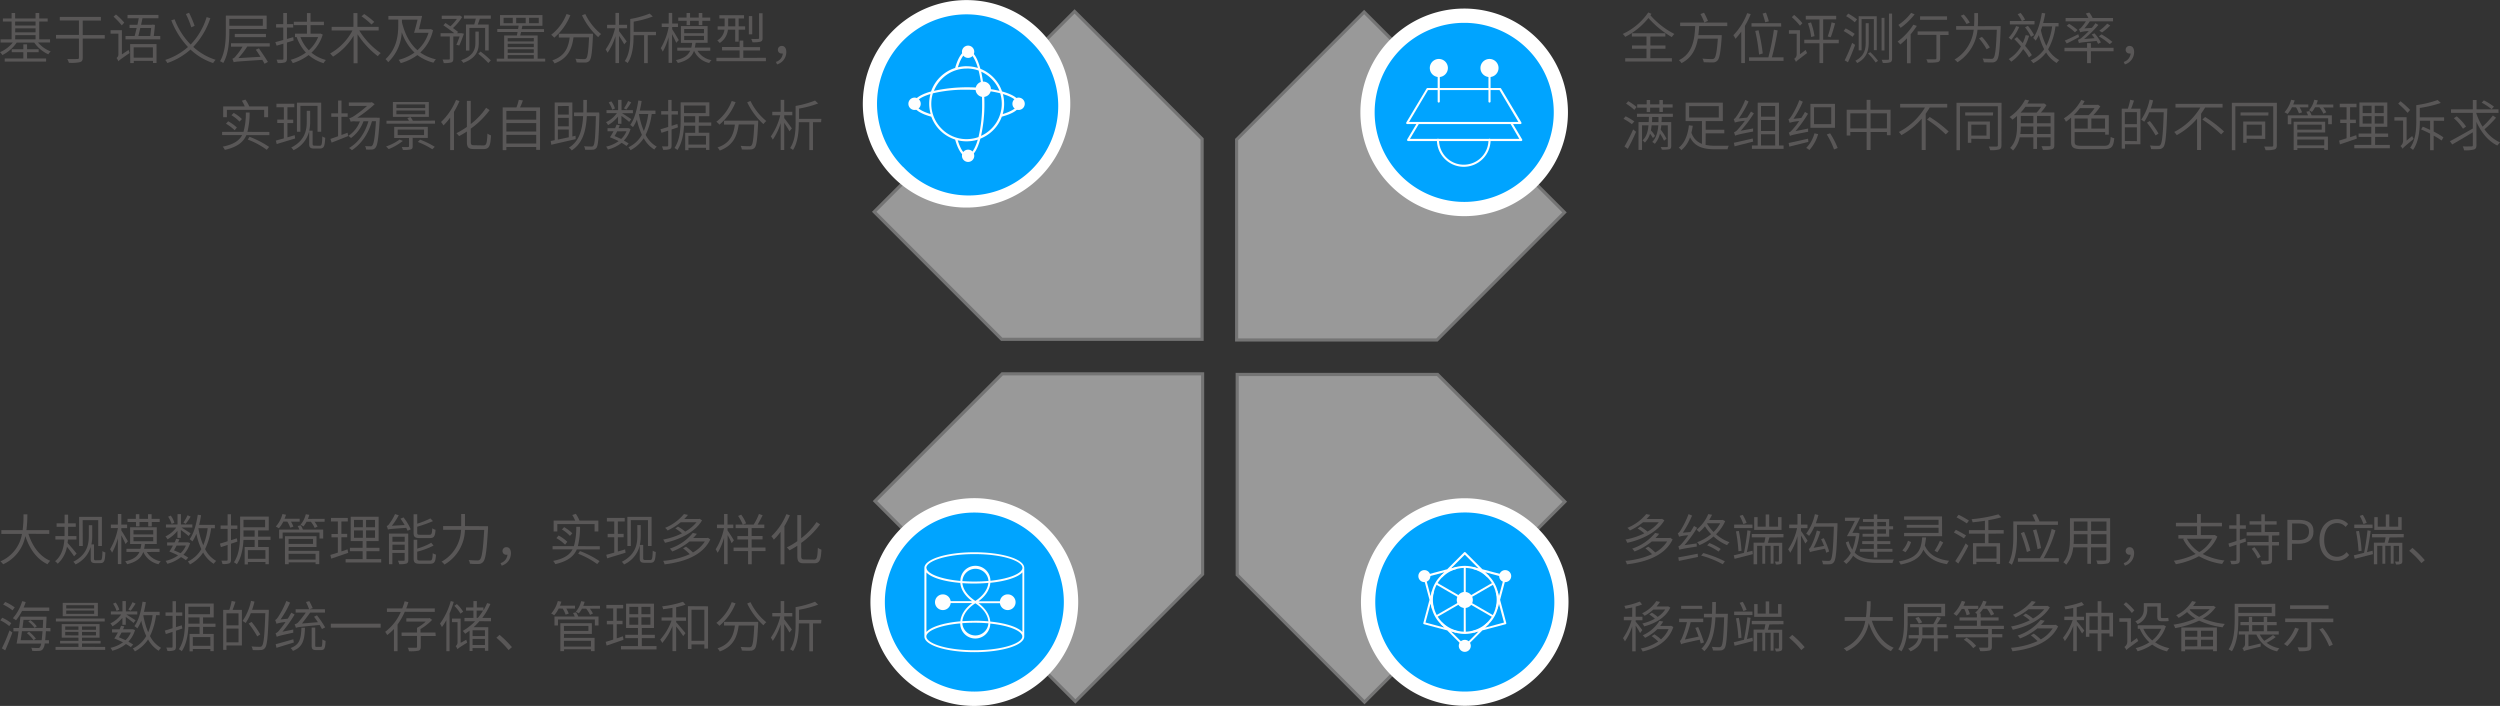 <svg xmlns="http://www.w3.org/2000/svg" viewBox="0 0 862.51 243.55"><rect x="0" y="0" width="862.51" height="243.55" fill="#333333" stroke="none"/><defs><style>.cls-1{opacity:0.5;}.cls-2,.cls-5{fill:#fff;}.cls-2,.cls-4{fill-rule:evenodd;}.cls-3{fill:#b5b5b6;}.cls-4{fill:#00a4ff;}.cls-6{fill:#fefefe;}.cls-7{fill:#595757;}</style></defs><title>资源 4</title><g id="图层_2" data-name="图层 2"><g id="转曲"><g class="cls-1"><polygon class="cls-2" points="370.73 3.94 414.73 47.94 414.73 117.07 345.6 117.07 301.6 73.07 370.73 3.94 370.73 3.94"/><path class="cls-3" d="M415.27,117.61h-69.9L300.84,73.07l.38-.38L370.73,3.18l44.54,44.53v69.9Zm-69.45-1.08h68.37V48.16L370.73,4.7,302.36,73.07Z"/></g><g class="cls-1"><polygon class="cls-2" points="470.75 242.22 426.84 198.31 426.84 129.18 495.97 129.18 539.88 173.09 470.75 242.22 470.75 242.22"/><path class="cls-3" d="M470.75,243,426.3,198.54v-69.9h69.9l44.44,44.45-.38.38Zm-43.37-44.89,43.37,43.37,68.36-68.37-43.36-43.37H427.38Z"/></g><g class="cls-1"><polygon class="cls-2" points="301.9 172.88 345.81 128.97 414.94 128.97 414.94 198.1 371.03 242.01 301.9 172.88 301.9 172.88"/><path class="cls-3" d="M371,242.77l-69.89-69.89,44.44-44.45h69.9v69.9l-.16.16Zm-68.37-69.89L371,241.25l43.37-43.37V129.51H346Z"/></g><g class="cls-1"><polygon class="cls-2" points="470.63 4.15 426.63 48.15 426.63 117.28 495.76 117.28 539.76 73.28 470.63 4.15 470.63 4.15"/><path class="cls-3" d="M496,117.82h-69.9V47.92l.16-.15L470.63,3.39l69.89,69.89Zm-68.82-1.08h68.37L539,73.28,470.63,4.91,427.17,48.37Z"/></g><path class="cls-4" d="M309.88,59.38a33.34,33.34,0,1,1,47.16,0,33.33,33.33,0,0,1-47.16,0Z"/><path class="cls-5" d="M333.46,71.61a35.53,35.53,0,0,1-25.31-10.49h0a35.79,35.79,0,1,1,25.31,10.49Zm-21.84-14A30.88,30.88,0,1,0,355.3,14a30.88,30.88,0,0,0-43.68,43.67Z"/><path class="cls-4" d="M312.57,231.34a33.34,33.34,0,1,1,47.15,0,33.34,33.34,0,0,1-47.15,0Z"/><path class="cls-5" d="M336.15,243.55a35.7,35.7,0,0,1-25.32-10.47h0a35.84,35.84,0,1,1,25.32,10.47Zm-21.84-14a30.88,30.88,0,1,0,0-43.67,30.91,30.91,0,0,0,0,43.67Z"/><path class="cls-4" d="M481.57,62.34a33.35,33.35,0,1,1,47.16,0,33.35,33.35,0,0,1-47.16,0Z"/><path class="cls-5" d="M505.15,74.57a35.81,35.81,0,0,1-25.32-61.13,35.8,35.8,0,1,1,50.63,50.64A35.57,35.57,0,0,1,505.15,74.57Zm0-66.69A30.88,30.88,0,0,0,483.31,60.6h0A30.89,30.89,0,1,0,505.15,7.88Z"/><path class="cls-4" d="M481.78,231.28a33.35,33.35,0,1,1,47.16,0,33.35,33.35,0,0,1-47.16,0Z"/><path class="cls-5" d="M505.36,243.5A35.8,35.8,0,1,1,530.67,233,35.56,35.56,0,0,1,505.36,243.5Zm0-66.69a30.89,30.89,0,0,0-21.84,52.73h0a30.89,30.89,0,1,0,21.84-52.73Z"/><path class="cls-6" d="M333.85,54.15c-1.71,0-3.24-2.13-4.32-6a13,13,0,0,1-8.23-7.89c-4-1.08-6.18-2.64-6.18-4.37s2.47-3.34,6.1-4.33a13,13,0,0,1,8.31-8.12c1.08-3.86,2.61-6,4.32-6,1.89,0,3.39,2.56,4.38,6.29a13,13,0,0,1,4.4,2.89h0a12.92,12.92,0,0,1,3.08,4.93c3.63,1,6.1,2.47,6.1,4.33s-2.2,3.29-6.18,4.37a13,13,0,0,1-7.4,7.59C337.24,51.59,335.74,54.15,333.85,54.15Zm-3.42-5.74c.94,3.11,2.19,4.94,3.42,4.94s2.53-1.89,3.49-5.17A13.28,13.28,0,0,1,330.43,48.41ZM321.85,32.2a12.16,12.16,0,0,0,3,12.2A12,12,0,0,0,333.46,48a12.15,12.15,0,0,0,4.13-.71,47.85,47.85,0,0,0,1.24-11.44c0-1.65-.06-3.21-.18-4.67-1.61-.14-3.35-.22-5.19-.22A47.21,47.21,0,0,0,321.85,32.2Zm17.59-1c.13,1.5.19,3.05.19,4.59a50.25,50.25,0,0,1-1.16,11.08,12.18,12.18,0,0,0,6.6-14.69A37.48,37.48,0,0,0,339.44,31.22ZM346,32.45a13.07,13.07,0,0,1-.06,6.91c3.2-1,5.09-2.22,5.09-3.46S349.17,33.4,346,32.45Zm-25,0c-3.19.95-5,2.22-5,3.45s1.89,2.51,5.08,3.46A13.17,13.17,0,0,1,321,32.45Zm18.43-2a42.68,42.68,0,0,1,5.39.89,12.05,12.05,0,0,0-2.71-4.11,11.88,11.88,0,0,0-3.59-2.49A43.77,43.77,0,0,1,339.38,30.43Zm-5.92-6.79a12,12,0,0,0-8.59,3.57,11.91,11.91,0,0,0-2.71,4.11,54,54,0,0,1,16.42-1,39.53,39.53,0,0,0-1-6A12.16,12.16,0,0,0,333.46,23.64Zm0-.8a12.89,12.89,0,0,1,3.88.59c-1-3.28-2.25-5.17-3.49-5.17s-2.48,1.83-3.42,4.94A12.81,12.81,0,0,1,333.46,22.84Z"/><path class="cls-6" d="M339.23,28.15a2.65,2.65,0,1,1-2.65,2.65,2.65,2.65,0,0,1,2.65-2.65"/><path class="cls-6" d="M315.52,33.68a2.13,2.13,0,1,1-2.12,2.12,2.12,2.12,0,0,1,2.12-2.12"/><path class="cls-6" d="M334,51.63a2.12,2.12,0,1,1-2.12,2.12A2.12,2.12,0,0,1,334,51.63"/><path class="cls-6" d="M351.41,33.68a2.13,2.13,0,1,1-2.12,2.12,2.11,2.11,0,0,1,2.12-2.12"/><path class="cls-6" d="M334,15.74a2.12,2.12,0,1,1-2.12,2.12A2.12,2.12,0,0,1,334,15.74"/><path class="cls-6" d="M505,57.55a9.27,9.27,0,0,1-9.26-9.26.37.37,0,1,1,.73,0,8.53,8.53,0,1,0,17.06,0,.37.37,0,1,1,.73,0A9.27,9.27,0,0,1,505,57.55Z"/><path class="cls-6" d="M524.81,48.66h-39a.36.36,0,0,1-.32-.19.4.4,0,0,1,0-.37l3.16-5.3h-3.15a.36.36,0,0,1-.32-.18.35.35,0,0,1,0-.37l7-11.7a.38.38,0,0,1,.32-.18h25.06a.38.38,0,0,1,.32.18l7,11.7a.38.38,0,0,1,0,.37.38.38,0,0,1-.32.18H522l3.15,5.3a.38.38,0,0,1,0,.37A.37.37,0,0,1,524.81,48.66Zm-38.37-.74h37.73l-3-5.12H489.49Zm-.31-5.85h37.72l-6.53-11H492.67Z"/><path class="cls-6" d="M496.41,35.39A.37.37,0,0,1,496,35V23.46a.37.37,0,1,1,.74,0V35A.37.37,0,0,1,496.41,35.39Z"/><path class="cls-6" d="M513.89,35.39a.36.36,0,0,1-.37-.36V23.46a.37.37,0,1,1,.73,0V35A.36.36,0,0,1,513.89,35.39Z"/><path class="cls-6" d="M499.53,23.46a3.12,3.12,0,1,1-3.12-3.12,3.12,3.12,0,0,1,3.12,3.12"/><path class="cls-6" d="M517,23.46a3.12,3.12,0,1,1-3.12-3.12A3.12,3.12,0,0,1,517,23.46"/><path class="cls-6" d="M336.14,225c-9.66,0-17.22-2.37-17.22-5.4V195.94c0-3,7.56-5.41,17.22-5.41s17.23,2.38,17.23,5.41v23.65C353.37,222.62,345.81,225,336.14,225Zm-16.55-5.4c0,2.28,6.65,4.73,16.55,4.73s16.56-2.45,16.56-4.73c0-1.83-4.27-3.76-11.05-4.46a5.18,5.18,0,0,1-10.36-.06C324.13,215.7,319.59,217.7,319.59,219.59ZM332,215a4.51,4.51,0,0,0,9,.05c-1.5-.13-3.12-.2-4.84-.2C334.68,214.86,333.28,214.91,332,215Zm9.67-.56c5.37.55,9.5,1.89,11.06,3.61V197.47c-1.56,1.72-5.69,3.06-11.06,3.6-.16,2.29-1.61,4.55-4.07,6.36H348a.34.34,0,1,1,0,.67h-10.4C340,209.91,341.48,212.16,341.64,214.45Zm-22.05-17v20.59c1.62-1.79,6-3.17,11.72-3.67.19-2.27,1.63-4.5,4.07-6.29H325.33a.34.34,0,0,1,0-.67h10.05c-2.44-1.79-3.88-4-4.07-6.29C325.62,200.63,321.21,199.26,319.59,197.47Zm16.55,16.71c1.68,0,3.3.07,4.82.21-.21-2.26-1.82-4.49-4.49-6.22-2.65,1.71-4.25,3.93-4.48,6.16C333.32,214.24,334.71,214.18,336.14,214.18Zm-4.15-13c.23,2.24,1.83,4.46,4.48,6.17,2.67-1.73,4.28-4,4.49-6.22A57.12,57.12,0,0,1,332,201.19Zm0-.67c1.31.1,2.71.15,4.17.15,1.72,0,3.34-.07,4.84-.21a4.51,4.51,0,0,0-9,.06Zm-12.38-4.58c0,1.89,4.54,3.88,11.7,4.52a5.18,5.18,0,0,1,10.36-.06c6.78-.7,11.05-2.63,11.05-4.46,0-2.28-6.65-4.73-16.56-4.73S319.59,193.66,319.59,195.94Z"/><path class="cls-6" d="M350.38,207.76a2.71,2.71,0,1,1-2.7-2.7,2.7,2.7,0,0,1,2.7,2.7"/><path class="cls-6" d="M328,207.76a2.71,2.71,0,1,1-2.71-2.7,2.71,2.71,0,0,1,2.71,2.7"/><path class="cls-6" d="M505.36,218.71A11.74,11.74,0,1,1,517.09,207,11.75,11.75,0,0,1,505.36,218.71Zm0-22.78a11,11,0,1,0,11,11A11.06,11.06,0,0,0,505.36,195.93Z"/><path class="cls-6" d="M505.36,223.42a.35.35,0,0,1-.25-.1l-5.82-5.83-8-2.13a.34.34,0,0,1-.24-.42l2.13-8-2.13-8a.34.34,0,0,1,.24-.42l8-2.13,5.82-5.83a.35.35,0,0,1,.25-.1h0a.31.31,0,0,1,.24.1l5.83,5.83,8,2.13a.34.34,0,0,1,.24.42l-2.13,8,2.13,8a.34.34,0,0,1-.24.42l-8,2.13-5.83,5.83A.33.33,0,0,1,505.36,223.42Zm-4.74-5.57,4.74,4.74,4.73-4.74-1.7.46-.17-.67,2.85-.77,2.09-2.09.49.49-1.25,1.25,6.48-1.74-1.74-6.47-.45,1.7-.67-.18.77-2.85-.77-2.86.67-.18.45,1.7,1.74-6.47-6.47-1.74,1.24,1.25-.49.49-2.09-2.09-2.85-.77.17-.67,1.71.46-4.74-4.74-4.74,4.74,1.7-.46.18.67-2.86.77-2.09,2.09-.49-.49,1.25-1.25-6.48,1.74,1.74,6.47.46-1.7.66.18-.76,2.86.76,2.85L494,210l-.46-1.7-1.74,6.47,6.48,1.74-1.25-1.25.49-.49,2.09,2.09,2.86.77-.18.67Zm5.08.51H505V207.57l-9.34,5.4-.35-.6,9.35-5.39-9.35-5.4.35-.6,9.34,5.4V195.59h.69v10.79L515,201l.35.6-9.34,5.4,9.34,5.39-.35.6-9.34-5.4Z"/><path class="cls-6" d="M489.34,198.76a2.07,2.07,0,1,1,2.07,2.07,2.07,2.07,0,0,1-2.07-2.07"/><path class="cls-6" d="M503.29,222.82a2.07,2.07,0,1,1,2.07,2.07,2.07,2.07,0,0,1-2.07-2.07"/><path class="cls-6" d="M517.23,198.76a2.07,2.07,0,1,1,2.07,2.07,2.07,2.07,0,0,1-2.07-2.07"/><path class="cls-6" d="M502.59,207a2.77,2.77,0,1,1,2.77,2.76,2.77,2.77,0,0,1-2.77-2.76"/><path class="cls-7" d="M13.13,14.66a10.45,10.45,0,0,0,4.37,3.08,4,4,0,0,0-.82,1,11.72,11.72,0,0,1-4.86-4.05H5.76A13,13,0,0,1,.82,19,4.36,4.36,0,0,0,0,18a11.5,11.5,0,0,0,4.41-3.32H.19V13.58H4V7.44H1V6.38H4V4.48H5.22v1.9h7.05V4.48h1.27v1.9h2.91V7.44H13.54v6.14h3.73v1.08Zm-3.8,5.51H15.9v1.08H1.63V20.17H8.05V18h-4V17h4V15.3H9.33V17h4V18h-4ZM5.22,7.44V8.81h7.05V7.44Zm0,3.72h7.05V9.78h-7Zm0,2.42h7.05V12.13h-7Z"/><path class="cls-7" d="M36.14,13.31h-7.6v6.55c0,1-.27,1.37-.95,1.58a14.23,14.23,0,0,1-3.82.23,7.19,7.19,0,0,0-.55-1.31c1.59.06,3,0,3.45,0s.56-.14.56-.52V13.31H19.32V12.06h7.91v-5h-6.6V5.84H34.81V7.1H28.54v5h7.6Z"/><path class="cls-7" d="M44.38,17.22a7.12,7.12,0,0,0,.34,1.07c-3.13,2.16-3.6,2.5-3.87,2.87A6.71,6.71,0,0,0,40.22,20a1.54,1.54,0,0,0,.63-1.33V11.62h-2.7v-1.2h3.9v8.34ZM42,8.75a23.82,23.82,0,0,0-2.83-3L40,5a19.73,19.73,0,0,1,2.87,2.81Zm13.3,3.67v1.16h-12V12.42h3.15c.23-.8.46-1.77.69-2.76H44.69V8.56h2.73c.17-.78.31-1.56.46-2.26H44V5.16H54.66V6.3H49.15c-.13.7-.3,1.5-.47,2.26h3.7l.19-.08.89.1c-.09,1.2-.24,2.62-.41,3.84Zm-10.4,2.79H54v6.52H52.78V21H46.15v.76H44.93Zm1.22,1.12V19.9h6.63V16.33Zm2.28-6.67c-.23,1-.46,2-.67,2.76h4.11c.11-.9.23-1.92.3-2.76Z"/><path class="cls-7" d="M72.56,6.28a26.1,26.1,0,0,1-5.89,9.9,20.85,20.85,0,0,0,7.73,4.46,5.9,5.9,0,0,0-.87,1.12,21,21,0,0,1-7.81-4.67,23.09,23.09,0,0,1-8,4.66A4.39,4.39,0,0,0,57,20.68a22.12,22.12,0,0,0,7.85-4.46A28.47,28.47,0,0,1,59.09,7l1.14-.35a25.32,25.32,0,0,0,5.55,8.72,23.67,23.67,0,0,0,5.51-9.46ZM66,9.42a32,32,0,0,0-1.86-4.58l1.08-.44a32.92,32.92,0,0,1,1.92,4.52Z"/><path class="cls-7" d="M79.12,10v.9c0,3.19-.25,7.75-2.11,10.85a4.18,4.18,0,0,0-1.1-.63c1.78-3,2-7.2,2-10.2V5.39H92V10Zm0-3.49V8.88H90.68V6.51Zm6.19,9.54a29.63,29.63,0,0,1-3.08,4l7.64-.46c-.52-.84-1.1-1.71-1.62-2.43l1.07-.48c1.06,1.52,2.43,3.54,3.11,4.69L91.27,22c-.19-.38-.47-.83-.77-1.35-8.44.56-9.31.61-9.88.82a9.44,9.44,0,0,0-.44-1.19,2.38,2.38,0,0,0,1.12-.88,21.62,21.62,0,0,0,2.39-3.3h-4V14.92H93.06v1.13ZM81,12.82V11.7H91.75v1.12Z"/><path class="cls-7" d="M99,14.68v5.53c0,.76-.21,1.1-.66,1.31a7.8,7.8,0,0,1-2.53.23,6.15,6.15,0,0,0-.4-1.16c.91,0,1.75,0,2,0s.36-.1.36-.38V15.06l-2.34.7L95,14.53c.76-.19,1.69-.44,2.72-.73V9.51H95.25V8.33h2.47V4.48H99V8.33h2.15V9.51H99v3.93l2.17-.62.13,1.15Zm12.35-2.76a13.84,13.84,0,0,1-3.9,6.25,12.78,12.78,0,0,0,5,2.53,5.94,5.94,0,0,0-.82,1.1A14.14,14.14,0,0,1,106.47,19,18,18,0,0,1,101,21.78a4.59,4.59,0,0,0-.72-1.14,16.22,16.22,0,0,0,5.26-2.5,15.59,15.59,0,0,1-3.19-5.36h-.57V11.62h4.12V8.67h-4.54V7.5h4.54v-3h1.24v3h4.61V8.67h-4.61v2.95h3.15l.23-.06Zm-7.69.86a12.62,12.62,0,0,0,2.88,4.56,12.18,12.18,0,0,0,3.23-4.56Z"/><path class="cls-7" d="M123.94,10.52a26.5,26.5,0,0,0,7.42,7.81,5,5,0,0,0-1,1.06,29.89,29.89,0,0,1-7-7.56v10h-1.37V12.34a21.28,21.28,0,0,1-7.1,7.2,9.91,9.91,0,0,0-1-1.08,19.55,19.55,0,0,0,7.71-7.94h-7.18V9.28h7.52V4.5h1.37V9.28h7.33v1.24Zm4.23-2.07a26,26,0,0,0-3.44-2.83l.92-.78a29.2,29.2,0,0,1,3.47,2.71Z"/><path class="cls-7" d="M149.39,10.4A14.77,14.77,0,0,1,145,18.12a15.24,15.24,0,0,0,5.39,2.35,6.53,6.53,0,0,0-.85,1.16A15.62,15.62,0,0,1,144,19a17.94,17.94,0,0,1-5.75,2.78,5.09,5.09,0,0,0-.73-1.13A16,16,0,0,0,143,18.14a17.51,17.51,0,0,1-4.39-7,15.32,15.32,0,0,1-4.69,10.32,4.81,4.81,0,0,0-.91-1.05c4.1-3.87,4.39-8.62,4.39-12V6.76H134V5.5h11.62c-.32,1.46-.74,3.21-1.08,4.6h3.82l.23-.06ZM138.68,7.72c1,4,2.66,7.28,5.34,9.6a13.33,13.33,0,0,0,3.82-6h-5c.38-1.2.85-3,1.22-4.54h-5.4Z"/><path class="cls-7" d="M160.07,11.64c-.53,1.42-1.12,3.06-1.63,4.06l-1-.24a28.9,28.9,0,0,0,1.12-2.87h-2.16v7.65c0,.73-.16,1.07-.67,1.28a8.05,8.05,0,0,1-2.64.23,4.71,4.71,0,0,0-.4-1.2c1,0,1.88,0,2.13,0s.36-.08.36-.32V12.59H152V11.45h4.73c-1.05-.82-2.57-1.92-3.76-2.72l.72-.8,1.71,1.14a15.36,15.36,0,0,0,2.24-2.54h-5.24V5.41h6.06l.21-.08.77.55a17.5,17.5,0,0,1-3.17,3.8c.69.48,1.33,1,1.77,1.31l-.36.46h1.38l.19,0Zm5.11,3.11c0,2.36-.57,5.21-5.35,6.94a4.33,4.33,0,0,0-.76-.91c4.5-1.52,4.94-4.09,4.94-6.05V10.9h1.17Zm4.16-9.42V6.47h-3.8c-.22.68-.47,1.41-.72,2h3.78v8.93h-1.23V9.64h-5.43v7.81h-1.18v-9h2.85c.19-.6.4-1.36.55-2h-4.11V5.33Zm-3.55,12.46a31.45,31.45,0,0,1,3.55,3.06l-.87.88A30.12,30.12,0,0,0,165,18.55Z"/><path class="cls-7" d="M188.1,20.23v1H171.38v-1h2.56v-8h4.39c.06-.36.15-.76.23-1.2h-7V10h7.18c.06-.38.13-.78.19-1.14h-6.42V5.2h14.63V8.9h-6.92c-.07.36-.15.76-.23,1.14h7.7v1h-7.92c-.1.44-.19.84-.29,1.2h6v8ZM176.91,6.15h-3.17V8h3.17Zm-1.75,7v1.14h9V13.12Zm9,1.94h-9v1.16h9Zm-9,3.15h9V17h-9Zm0,2h9V19h-9ZM178.09,8h3.28V6.15h-3.28Zm4.44,0h3.35V6.15h-3.35Z"/><path class="cls-7" d="M196.78,5.24A19.73,19.73,0,0,1,191.22,13a7.62,7.62,0,0,0-1.07-1,16.25,16.25,0,0,0,5.3-7.16Zm7.79,6.4s0,.45,0,.63c-.28,5.81-.55,8-1.21,8.7a1.84,1.84,0,0,1-1.43.6,29.27,29.27,0,0,1-3-.05,3.18,3.18,0,0,0-.42-1.26c1.27.12,2.45.14,2.91.14a1.08,1.08,0,0,0,.81-.23c.5-.5.76-2.38,1-7.28h-5.37c-.52,3.76-1.73,7.2-6.54,9a4,4,0,0,0-.78-1.06c4.5-1.51,5.57-4.6,6-7.89h-3.75V11.64Zm-2.64-6.8a20.11,20.11,0,0,0,5.45,6.91,5.66,5.66,0,0,0-1,1.07,24.51,24.51,0,0,1-5.59-7.53Z"/><path class="cls-7" d="M215.36,15.3c-.32-.66-1.14-1.91-1.8-2.92v9.37h-1.22V12.47a20.06,20.06,0,0,1-2.73,5.72,6.64,6.64,0,0,0-.67-1.12,21.37,21.37,0,0,0,3.25-7.31h-2.75V8.56h2.9V4.46h1.22v4.1h2.79v1.2h-2.79v1c.65.78,2.26,3,2.64,3.54Zm10.93-3.15h-2.81v9.63h-1.26V12.15h-3.63v.27c0,2.79-.28,6.7-2.05,9.33a4.21,4.21,0,0,0-1-.67c1.71-2.51,1.9-6,1.9-8.66V6.55a33.21,33.21,0,0,0,6.7-1.86l1.09,1a35.22,35.22,0,0,1-6.6,1.77V11h7.7Z"/><path class="cls-7" d="M233.3,14.77c-.27-.64-.91-1.95-1.44-3v9.92h-1.2V12.82a21.3,21.3,0,0,1-2,5,6.79,6.79,0,0,0-.69-1.2,22.06,22.06,0,0,0,2.72-7.31h-2.39V8.12h2.41V4.46h1.2V8.12h2v1.2h-2v.78c.49.72,1.93,3.13,2.26,3.74Zm7.35,2.76a7,7,0,0,0,4.83,3.21,4.62,4.62,0,0,0-.8,1,7.48,7.48,0,0,1-5.24-4.23h0c-.74,2.07-2.26,3.44-5.59,4.23a3.84,3.84,0,0,0-.66-1c2.85-.63,4.23-1.7,4.94-3.25h-4.47V16.44h4.83a9.71,9.71,0,0,0,.3-1.65h-3.87V9h9.21v5.77H240a14.82,14.82,0,0,1-.29,1.65h5.34v1.09ZM236.91,7.17H234V6.07h2.87V4.48h1.2V6.07h3V4.48h1.23V6.07h2.74v1.1h-2.74v1.5h-1.23V7.17h-3V8.66h-1.2Zm-.86,4.28h6.83V10h-6.83Zm0,2.37h6.83V12.38h-6.83Z"/><path class="cls-7" d="M264.25,19.94v1.18H247.17V19.94h8V17.38h-6.06V16.22h6.06V14h1.27v2.25h5.79v1.16h-5.79v2.56Zm-13.11-9.71a6.23,6.23,0,0,1-2.83,4.6,6.88,6.88,0,0,0-.84-.87,5.09,5.09,0,0,0,2.47-3.73h-2.35V9.09H250V6.38h-1.82V5.25h8.51V6.38h-1.85V9.09h2.23v1.14h-2.23v4.14h-1.19V10.23Zm.08-1.14h2.47V6.38h-2.47V9.09Zm8.3,2.76h-1.16V5.54h1.16Zm3.57,1.25c0,.74-.15,1.06-.68,1.27a10.3,10.3,0,0,1-2.82.21,4,4,0,0,0-.43-1.16,21.37,21.37,0,0,0,2.35,0c.31,0,.37-.07.37-.34V4.57h1.21Z"/><path class="cls-7" d="M267.69,21.36a3.36,3.36,0,0,0,2.39-2.9,2.09,2.09,0,0,1-.36,0,1.25,1.25,0,0,1-1.35-1.3,1.29,1.29,0,0,1,1.37-1.31c1,0,1.54.84,1.54,2.11a4.45,4.45,0,0,1-3.19,4.26Z"/><path class="cls-7" d="M92.93,45.53v1.1H85c-1.07,2.45-3.18,4.11-7.43,5.08a4.14,4.14,0,0,0-.74-1.11c3.74-.76,5.68-2.05,6.72-4H76.63v-1.1H84a23.34,23.34,0,0,0,.81-6.67h1.31a26.75,26.75,0,0,1-.76,6.67ZM78.28,40.44H77V36.7h7.44a12.85,12.85,0,0,0-1-1.94l1.23-.4A12.64,12.64,0,0,1,86,36.7h6.5v3.74H91.14V37.9H78.28Zm.44,1.41a14,14,0,0,1,3,2.14l-.76.95a14.77,14.77,0,0,0-3-2.26Zm3.91.11a12.58,12.58,0,0,0-2.77-2.2l.76-.8a12.06,12.06,0,0,1,2.83,2.11Zm3.46,5.24a32.6,32.6,0,0,1,6.76,3.48l-.82,1a27.38,27.38,0,0,0-6.55-3.53Z"/><path class="cls-7" d="M101.82,47.77c-2.24.69-4.6,1.39-6.36,1.94l-.29-1.21c.76-.21,1.71-.46,2.76-.76v-5.3H95.65V41.26h2.28V37H95.38V35.79h6.16V37H99.16v4.28h2v1.18h-2v4.92c.82-.23,1.67-.48,2.51-.74Zm8.49,2.51c.7,0,.8-.49.89-3.23a3,3,0,0,0,1,.48c-.17,3-.38,3.72-2,3.72h-1.78c-1.26,0-1.75-.32-1.75-1.52V45.27a9.71,9.71,0,0,1-5.42,6.55,3.46,3.46,0,0,0-.77-.91c4.75-2.43,5.35-6,5.35-8.93V38.22h1.18V42a13.44,13.44,0,0,1-.32,3.08h1.16v4.52c0,.53.17.66.72.66Zm-6.67-4.82h-1.19V35.41h8.36V45.46h-1.26V36.53h-5.91Z"/><path class="cls-7" d="M119.91,45.8l.21,1.14c-2,.8-4.09,1.63-5.72,2.26L114,47.93c.72-.25,1.63-.55,2.64-.92V40.29h-2.35v-1.2h2.35v-4.4h1.18v4.4h2.13v1.2H117.8v6.29ZM131,40.61s0,.46,0,.63c-.42,6.67-.8,9-1.49,9.76a1.56,1.56,0,0,1-1.21.59,13.16,13.16,0,0,1-2,0,2.75,2.75,0,0,0-.34-1.19c.78.07,1.5.07,1.83.07a.62.62,0,0,0,.64-.26c.53-.54.93-2.72,1.27-8.4h-1.36c-1.35,4.5-3.63,7.81-6.92,10a6.19,6.19,0,0,0-1-.74c3.29-1.94,5.47-5.13,6.69-9.23H125.4a12,12,0,0,1-4.3,5.77,5.65,5.65,0,0,0-.94-.72,10.35,10.35,0,0,0,4-5h-1.55A3.52,3.52,0,0,0,121,42a7.23,7.23,0,0,0-.53-1.2,5.61,5.61,0,0,0,1.88-.91,38.57,38.57,0,0,0,4.29-3.34h-6.29v-1.2H128l.27-.12,1,.71a44.8,44.8,0,0,1-6,4.65Z"/><path class="cls-7" d="M139,48.61a19.91,19.91,0,0,1-4.9,2.83c-.21-.23-.66-.7-.91-.91a16.93,16.93,0,0,0,4.67-2.38Zm11.08-7v1.06H133.34V41.66h7.77a5.48,5.48,0,0,0-.59-.91l1.09-.38a6.3,6.3,0,0,1,.83,1.29Zm-2.13-1.29h-12.4V35.18h12.4Zm-5.58,7.23v2.93c0,.64-.16.91-.67,1.08a10.7,10.7,0,0,1-2.72.17,3.61,3.61,0,0,0-.38-1c1,0,1.92,0,2.17,0s.34-.09.34-.3V47.6H136V43.77h11.59V47.6Zm4.33-11.53h-9.94v1.26h9.94Zm0,2.11h-9.94v1.29h9.94Zm-9.5,8.47h9.1V44.72h-9.1Zm7.73,1.58A27,27,0,0,1,150,50.66l-.85.84a27.93,27.93,0,0,0-5-2.53Z"/><path class="cls-7" d="M158.52,34.86a27.93,27.93,0,0,1-1.9,3.74V51.78h-1.31V40.56A19.19,19.19,0,0,1,153,43.27a9.25,9.25,0,0,0-.84-1.18,21.63,21.63,0,0,0,5.17-7.61Zm8.32,15.31c1,0,1.17-.82,1.33-4.09a4.48,4.48,0,0,0,1.23.63c-.19,3.5-.55,4.71-2.51,4.71h-3.45c-1.83,0-2.36-.55-2.36-2.54V45.36a28.87,28.87,0,0,1-2.7,1.6,6.39,6.39,0,0,0-.93-1,27.81,27.81,0,0,0,3.63-2.17v-9h1.33v8a23.77,23.77,0,0,0,5.3-5.6l1.22.8a29.14,29.14,0,0,1-6.52,6.4v4.46c0,1.05.21,1.26,1.14,1.26Z"/><path class="cls-7" d="M186.31,37.06V51.71H185v-1H174.7V51.8h-1.27V37.06h4.75a19.87,19.87,0,0,0,.8-2.62l1.42.21c-.28.8-.62,1.69-1,2.41ZM174.7,38.28v3H185v-3Zm0,4.18v2.92H185V42.46ZM185,49.52v-3H174.7v3Z"/><path class="cls-7" d="M198.61,48l-8.42,1.94L190,48.65l1.37-.29v-13h6.1V47.09l1.08-.25Zm-6.14-11.41v2.94h3.76V36.57Zm3.76,4.08h-3.76v2.91h3.76Zm-3.76,7.48c1.16-.22,2.43-.51,3.76-.79V44.68h-3.76Zm14.32-8.68c-.21,8-.4,10.68-1,11.52a1.65,1.65,0,0,1-1.33.66,19.75,19.75,0,0,1-2.61,0,2.48,2.48,0,0,0-.37-1.19c1.1.07,2.12.09,2.5.09s.54,0,.72-.28c.5-.57.71-3.12.88-10.21h-3.12c-.28,4.94-1.33,9.29-5.2,11.82a3.24,3.24,0,0,0-1-.93c3.7-2.26,4.65-6.29,4.92-10.89h-3.14V38.81h3.2c0-1.43,0-2.85,0-4.33h1.24c0,1.48,0,2.9-.06,4.33h4.29Z"/><path class="cls-7" d="M213.22,40.23a12.13,12.13,0,0,1-3.44,2.93,4,4,0,0,0-.7-1,9.82,9.82,0,0,0,3.74-3.12h-3.57V38h4V34.46h1.18V38h3.93v1.06H214.6c.94.55,2.7,1.71,3.18,2.06l-.71.93A33.36,33.36,0,0,0,214.4,40v2.71h-1.18Zm2.92,10.13a13.14,13.14,0,0,0-1.69-1.08,12.3,12.3,0,0,1-4.73,2.31,3.44,3.44,0,0,0-.61-1,11.38,11.38,0,0,0,4.32-1.9,31.4,31.4,0,0,0-3-1.33,21,21,0,0,0,1.24-2.07h-2.07V44.24h2.6a10.09,10.09,0,0,0,.51-1.23l1.12.2a8.07,8.07,0,0,1-.43,1h3.22l.21,0,.71.29a10.09,10.09,0,0,1-2.3,4c.63.35,1.21.71,1.65,1Zm-4.92-12.52A9.92,9.92,0,0,0,210,35.35l.91-.38a8.13,8.13,0,0,1,1.25,2.45Zm1.69,7.48a14.53,14.53,0,0,1-.89,1.62c.76.32,1.56.68,2.28,1a7.3,7.3,0,0,0,1.84-2.66Zm4.87-10a25,25,0,0,1-1.69,2.47l-.82-.4a16.75,16.75,0,0,0,1.44-2.54Zm7.06,4a23.15,23.15,0,0,1-2.09,7.2,9.69,9.69,0,0,0,3.84,4.08,4.2,4.2,0,0,0-.84,1,10.32,10.32,0,0,1-3.66-3.91,12.16,12.16,0,0,1-4.56,4.12,5.08,5.08,0,0,0-.72-1,10.49,10.49,0,0,0,4.65-4.29,24.78,24.78,0,0,1-1.73-5.28,12.14,12.14,0,0,1-1.35,2.62,7.53,7.53,0,0,0-.95-.76c1.45-2,2.3-5.15,2.8-8.43l1.14.17a28.67,28.67,0,0,1-.67,3.32h5.44v1.18Zm-4.4,0a26.56,26.56,0,0,0,1.69,5.91,23.23,23.23,0,0,0,1.52-5.91Z"/><path class="cls-7" d="M233.91,43.92c-.72.26-1.48.51-2.21.74v5.51c0,.74-.17,1.06-.6,1.27a5.81,5.81,0,0,1-2.34.23,5.23,5.23,0,0,0-.38-1.16c.85,0,1.6,0,1.8,0s.35-.08.35-.34V45.06l-2.32.76-.34-1.22c.72-.19,1.65-.49,2.66-.81V39.51h-2.42V38.33h2.42V34.48h1.17v3.85h2.19v1.18H231.7v3.91l2-.64Zm7.14-.55V45.8h3.69v5.93h-1.16V51h-6.06v.82H236.4v-6h3.45V43.37H236c-.17,2.81-.68,6-2.3,8.39a4.67,4.67,0,0,0-1-.7c2-2.93,2.13-7.05,2.13-10.07V35.31h9.9v4.77h-3.63v2.17h4.29v1.12Zm-1.2-1.12V40.08H236V41c0,.4,0,.82,0,1.26ZM236,36.41V39h7.46V36.41Zm7.56,10.47h-6.06v3h6.06Z"/><path class="cls-7" d="M253.78,35.24A19.73,19.73,0,0,1,248.22,43a7,7,0,0,0-1.07-1,16.25,16.25,0,0,0,5.3-7.16Zm7.79,6.4s0,.45,0,.62c-.28,5.82-.55,8-1.21,8.71a1.84,1.84,0,0,1-1.43.6,29.27,29.27,0,0,1-3,0,3.18,3.18,0,0,0-.42-1.26c1.27.12,2.45.14,2.91.14a1.08,1.08,0,0,0,.81-.23c.5-.5.76-2.38,1-7.28h-5.37c-.52,3.76-1.73,7.2-6.54,9a4,4,0,0,0-.78-1.06c4.5-1.5,5.57-4.6,6-7.89h-3.75V41.64Zm-2.64-6.8a20.11,20.11,0,0,0,5.45,6.91,5.66,5.66,0,0,0-1,1.07,24.51,24.51,0,0,1-5.59-7.53Z"/><path class="cls-7" d="M272.36,45.3c-.32-.66-1.14-1.91-1.8-2.92v9.37h-1.22V42.47a20.06,20.06,0,0,1-2.73,5.72,6.64,6.64,0,0,0-.67-1.12,21.37,21.37,0,0,0,3.25-7.31h-2.75v-1.2h2.9v-4.1h1.22v4.1h2.79v1.2h-2.79v1c.65.78,2.26,3,2.64,3.54Zm10.93-3.15h-2.81v9.63h-1.26V42.15h-3.63v.27c0,2.79-.28,6.7-2,9.33a4.21,4.21,0,0,0-1-.67c1.71-2.51,1.9-6,1.9-8.66V36.55a33.21,33.21,0,0,0,6.7-1.86l1.09,1a36,36,0,0,1-6.6,1.77V41h7.7Z"/><path class="cls-7" d="M9.8,184.16c1.35,4.27,3.86,7.78,7.53,9.32a6.42,6.42,0,0,0-.94,1.18c-3.7-1.75-6.19-5.26-7.65-9.71a13.46,13.46,0,0,1-7.66,9.73,4.67,4.67,0,0,0-.95-1,12.52,12.52,0,0,0,7.45-9.48H.47v-1.3H7.81a39.79,39.79,0,0,0,.3-5.45H9.44a43.08,43.08,0,0,1-.32,5.45H17v1.3Z"/><path class="cls-7" d="M25.55,191.93c-.45-.74-1.61-2.26-2.45-3.31a10.2,10.2,0,0,1-3.21,5.87,3.51,3.51,0,0,0-.89-.87c2.39-1.94,3-4.89,3.21-7.47h-3.1v-1.21h3.16c0-.4,0-.82,0-1.2v-2H19.53v-1.18h2.76v-3H23.5v3h2.64v1.18H23.5v2c0,.38,0,.8,0,1.2h2.87v1.21H23.43c0,.38-.06.76-.12,1.16.74.8,2.66,3.08,3.12,3.67Zm9,1.34c.61,0,.72-.47.8-3.15a3,3,0,0,0,1,.48c-.15,3-.34,3.68-1.84,3.68H32.92c-1.15,0-1.63-.32-1.63-1.5v-4.06a9.82,9.82,0,0,1-5.22,6,4.31,4.31,0,0,0-.78-.91c4.75-2.43,5.35-6,5.35-8.89v-3.73h1.18v3.75a13.83,13.83,0,0,1-.28,2.88h.89v4.87c0,.51.15.62.65.62Zm-6-4.9H27.3V178.32h7.85v10.05H33.89v-8.93H28.52Z"/><path class="cls-7" d="M43.3,187.69c-.27-.65-.91-2-1.44-3v9.91h-1.2v-8.91a21.22,21.22,0,0,1-2,5,6.79,6.79,0,0,0-.69-1.2,22.06,22.06,0,0,0,2.72-7.31H38.25V181h2.41v-3.67h1.2V181h2v1.2h-2V183c.49.72,1.93,3.13,2.26,3.74Zm7.35,2.75a7,7,0,0,0,4.83,3.22,4.4,4.4,0,0,0-.8,1,7.47,7.47,0,0,1-5.24-4.24h0c-.74,2.08-2.26,3.44-5.59,4.24a4.07,4.07,0,0,0-.66-1c2.85-.62,4.23-1.69,4.94-3.25H43.62v-1.08h4.83a9.71,9.71,0,0,0,.3-1.65H44.88v-5.78h9.21v5.78H50a14.82,14.82,0,0,1-.29,1.65h5.34v1.08Zm-3.74-10.35H44V179h2.87v-1.6h1.2V179h3v-1.6h1.23V179H55.1v1.1H52.36v1.5H51.13v-1.5h-3v1.48h-1.2Zm-.86,4.28h6.82V182.9H46.05Zm0,2.37h6.82V185.3H46.05Z"/><path class="cls-7" d="M61.22,183.15a12.07,12.07,0,0,1-3.44,2.92,4,4,0,0,0-.7-1A9.91,9.91,0,0,0,60.82,182H57.25v-1.06h4v-3.56h1.17v3.56h3.94V182H62.6c.93.55,2.7,1.71,3.18,2l-.71.93c-.49-.45-1.74-1.42-2.68-2.09v2.72H61.22Zm2.92,10.12a13.14,13.14,0,0,0-1.69-1.08,12.46,12.46,0,0,1-4.73,2.32,3.3,3.3,0,0,0-.61-1,11.53,11.53,0,0,0,4.32-1.9,29,29,0,0,0-3-1.33,22.19,22.19,0,0,0,1.24-2.07H57.65v-1.08h2.6a10.19,10.19,0,0,0,.51-1.24l1.12.21a7.4,7.4,0,0,1-.44,1h3.23l.21,0,.71.28a10.06,10.06,0,0,1-2.3,4c.62.34,1.21.71,1.65,1Zm-4.92-12.51A9.92,9.92,0,0,0,58,178.27l.91-.38a8,8,0,0,1,1.25,2.45Zm1.69,7.48a14.53,14.53,0,0,1-.89,1.62c.76.32,1.56.68,2.28,1a7.3,7.3,0,0,0,1.84-2.66Zm4.87-10a25.69,25.69,0,0,1-1.7,2.47l-.81-.4a17.35,17.35,0,0,0,1.44-2.55Zm7.06,4a23.15,23.15,0,0,1-2.09,7.2,9.69,9.69,0,0,0,3.84,4.08,4.2,4.2,0,0,0-.84,1,10.32,10.32,0,0,1-3.66-3.91,12.24,12.24,0,0,1-4.56,4.12,5.08,5.08,0,0,0-.72-1,10.49,10.49,0,0,0,4.65-4.29,25,25,0,0,1-1.73-5.28,12.38,12.38,0,0,1-1.35,2.62,7.53,7.53,0,0,0-.95-.76c1.45-2,2.3-5.15,2.8-8.44l1.14.17a29.28,29.28,0,0,1-.67,3.33h5.43v1.18Zm-4.4,0a26.47,26.47,0,0,0,1.69,5.9,23.14,23.14,0,0,0,1.52-5.9Z"/><path class="cls-7" d="M81.91,186.83c-.72.27-1.48.52-2.21.75v5.5c0,.75-.17,1.07-.6,1.28a6,6,0,0,1-2.34.23,5.23,5.23,0,0,0-.38-1.16c.85,0,1.59,0,1.8,0s.35-.08.35-.35V188l-2.32.76-.34-1.21c.72-.19,1.65-.5,2.66-.82v-4.27H76.11v-1.18h2.42v-3.86H79.7v3.86h2.19v1.18H79.7v3.91l2-.65Zm7.14-.55v2.44h3.69v5.92H91.58v-.74H85.52v.82H84.4v-6h3.45v-2.44H84c-.17,2.82-.68,6.05-2.3,8.4a4.35,4.35,0,0,0-1-.7c2-2.93,2.13-7,2.13-10.07v-5.68h9.9V183H89.05v2.16h4.29v1.12Zm-1.2-1.12V183H84v.91c0,.4,0,.82,0,1.25ZM84,179.33v2.57h7.46v-2.57Zm7.56,10.47H85.52v3h6.06Z"/><path class="cls-7" d="M97.75,179.94a10.28,10.28,0,0,1-1.54,2.32,8.15,8.15,0,0,0-1.06-.59,10.49,10.49,0,0,0,2.3-4.32l1.23.23c-.15.46-.32.93-.51,1.39h5.21v1h-3a9.26,9.26,0,0,1,.84,1.73l-1.08.36a10.78,10.78,0,0,0-1-2.09Zm6,1.31a6.52,6.52,0,0,1,.75,1.46h7v3.08h-1.27v-2.07H97.51v2.07H96.29v-3.08h7a7.78,7.78,0,0,0-.6-1.23Zm-4.19,8.81h10.58v4.58h-1.26V194H99.6v.64H98.32V185h10.87v3.71H99.6Zm0-4.12v1.73H108v-1.73Zm0,5.13v2h9.32v-2ZM112,179v1h-3.49a10.24,10.24,0,0,1,1.06,1.67l-1,.47a9.65,9.65,0,0,0-1.33-2.14h-1.47a8.91,8.91,0,0,1-1.1,1.63,6.52,6.52,0,0,0-1-.59,8.42,8.42,0,0,0,1.82-3.63l1.22.21a13.76,13.76,0,0,1-.48,1.41Z"/><path class="cls-7" d="M120.12,190.73c-2,.68-4.18,1.42-5.84,2l-.3-1.28c.72-.19,1.61-.47,2.58-.79v-5.27h-2.2v-1.17h2.2V179.9h-2.37v-1.2H120v1.2h-2.22v4.28h2v1.17h-2v4.89l2.13-.71Zm11.39,2.17v1.15H119.24V192.9h5.87v-2.74h-4.39V189h4.39v-2.34H121v-8.39h9.63v8.39h-4.21V189h4.5v1.16h-4.5v2.74Zm-9.38-11h3.06v-2.52h-3.06Zm0,3.65h3.06V183h-3.06Zm7.26-6.17h-3.1v2.52h3.1Zm0,3.59h-3.1v2.58h3.1Z"/><path class="cls-7" d="M139.21,178.51a17.54,17.54,0,0,1,2.49,4.11l-1.08.49c-.12-.28-.29-.63-.46-1-5.3.36-5.93.44-6.33.59a7.86,7.86,0,0,0-.41-1.21,1.78,1.78,0,0,0,.87-.74,18.17,18.17,0,0,0,2-3.39l1.28.4a22.12,22.12,0,0,1-2.38,3.63l4.41-.25a21.44,21.44,0,0,0-1.44-2.2Zm1.65,14.67c0,.68-.13,1-.62,1.24a7.92,7.92,0,0,1-2.51.22,6.55,6.55,0,0,0-.44-1.18c.93,0,1.75,0,2,0s.32-.07.32-.32v-2.37h-4.24v3.89h-1.18V184.1h6.65Zm-5.47-8v1.73h4.24v-1.73Zm4.24,4.58v-1.84h-4.24v1.84Zm5.26-4.12c-1.73,0-2.2-.38-2.2-1.83v-6.38h1.25v3.25a32.19,32.19,0,0,0,4.56-1.82l.88.93a47,47,0,0,1-5.44,1.93v2.08c0,.58.15.7,1.05.7h3.15c.76,0,.89-.32,1-2.24a3.38,3.38,0,0,0,1.12.51c-.15,2.28-.53,2.87-2,2.87Zm3.36,7.75c.8,0,.95-.38,1.05-2.53a3.76,3.76,0,0,0,1.12.48c-.15,2.52-.53,3.17-2.07,3.17h-3.42c-1.75,0-2.22-.38-2.22-1.84v-6.46h1.23v3.06a22.47,22.47,0,0,0,4.83-2l.81.95a26,26,0,0,1-5.64,2.11v2.34c0,.6.19.72,1.1.72Z"/><path class="cls-7" d="M168.38,181.55s0,.52,0,.69c-.46,7.88-.84,10.67-1.69,11.6a2,2,0,0,1-1.56.73,21.76,21.76,0,0,1-3-.08,3.07,3.07,0,0,0-.44-1.27c1.31.11,2.53.13,3,.13a1.13,1.13,0,0,0,.88-.28c.68-.67,1.1-3.39,1.48-10.24h-6.65a14.13,14.13,0,0,1-7.07,11.95,3.81,3.81,0,0,0-1-1,13,13,0,0,0,6.73-11h-6.18v-1.28h6.23c0-.34,0-.64,0-1v-3.17h1.31v3.17c0,.33,0,.63,0,1Z"/><path class="cls-7" d="M172.69,194.28a3.37,3.37,0,0,0,2.39-2.9l-.36,0a1.24,1.24,0,0,1-1.35-1.29,1.29,1.29,0,0,1,1.37-1.31c1,0,1.54.84,1.54,2.11a4.43,4.43,0,0,1-3.19,4.25Z"/><path class="cls-7" d="M206.93,188.45v1.1H199c-1.07,2.45-3.18,4.11-7.43,5.07a4.25,4.25,0,0,0-.74-1.1c3.74-.76,5.68-2.05,6.72-4h-6.91v-1.1H198a23.39,23.39,0,0,0,.81-6.67h1.31a27.23,27.23,0,0,1-.76,6.67Zm-14.65-5.09H191v-3.74h7.44a12.85,12.85,0,0,0-1-1.94l1.23-.4a13.26,13.26,0,0,1,1.27,2.34h6.5v3.74h-1.31v-2.55H192.28Zm.44,1.4a14.06,14.06,0,0,1,3,2.15l-.76,1a14.58,14.58,0,0,0-3-2.26Zm3.91.12a12.31,12.31,0,0,0-2.77-2.21l.76-.79a12.06,12.06,0,0,1,2.83,2.11Zm3.46,5.24a32.6,32.6,0,0,1,6.76,3.48l-.82,1a27.74,27.74,0,0,0-6.55-3.54Z"/><path class="cls-7" d="M215.82,190.69c-2.24.69-4.6,1.39-6.36,1.94l-.29-1.22c.76-.21,1.71-.45,2.75-.76v-5.3h-2.27v-1.17h2.27V179.9h-2.54v-1.2h6.15v1.2h-2.37v4.28h2v1.17h-2v4.92c.82-.22,1.67-.47,2.51-.74Zm8.49,2.51c.7,0,.8-.49.89-3.23a2.78,2.78,0,0,0,1.05.47c-.17,3-.38,3.73-2,3.73h-1.78c-1.26,0-1.75-.33-1.75-1.52v-4.47a9.7,9.7,0,0,1-5.42,6.56,3.46,3.46,0,0,0-.77-.91c4.74-2.44,5.35-6,5.35-8.93v-3.76h1.18v3.8a13.94,13.94,0,0,1-.32,3.07h1.16v4.52c0,.54.17.67.72.67Zm-6.67-4.83h-1.19V178.32h8.35v10.05h-1.25v-8.93h-5.91Z"/><path class="cls-7" d="M245.06,186.11c-2.64,5.57-9.16,7.81-15.77,8.59a4.61,4.61,0,0,0-.51-1.2,28,28,0,0,0,9.19-2.31,21.7,21.7,0,0,0-2.31-2l1-.59a21.31,21.31,0,0,1,2.41,2,11.6,11.6,0,0,0,4.11-3.8H237.9a21.37,21.37,0,0,1-6,3.47,4.92,4.92,0,0,0-.79-1,17.06,17.06,0,0,0,7.92-5.41l1.4.3a15.28,15.28,0,0,1-1.29,1.45H244l.24-.08Zm-2.85-6.59c-2.41,4.16-8,6.73-12.8,7.75a4.52,4.52,0,0,0-.61-1.12,24.5,24.5,0,0,0,6.49-2.15,15.14,15.14,0,0,0-2.31-1.67l.91-.66a16.37,16.37,0,0,1,2.51,1.73,13.69,13.69,0,0,0,3.89-3.21h-5.45a21.28,21.28,0,0,1-4.52,2.83,3.42,3.42,0,0,0-.88-.9,16.48,16.48,0,0,0,6.52-4.77l1.39.29a16.33,16.33,0,0,1-1.28,1.41h5.09l.23-.06Z"/><path class="cls-7" d="M252.43,187.4a28.91,28.91,0,0,0-1.4-2.77v10h-1.22v-9.12a20.55,20.55,0,0,1-2.22,5.21,6.3,6.3,0,0,0-.69-1.2,21.84,21.84,0,0,0,2.89-7.31h-2.43V181h2.45v-3.67H251V181h2v1.2h-2v.8c.49.68,1.9,2.86,2.2,3.42Zm11.69,2.72h-4.77v4.56h-1.26v-4.56h-5v-1.2h5v-2.81h-3.7v-1.17h3.7V182.2H253.8V181H260a19.17,19.17,0,0,0,1.84-3.68l1.28.45c-.53,1.07-1.18,2.28-1.75,3.23h2.32v1.18h-4.37v2.74h3.76v1.17h-3.76v2.81h4.77ZM256.25,181a14.83,14.83,0,0,0-1.61-3l1.08-.44a14.16,14.16,0,0,1,1.69,3Z"/><path class="cls-7" d="M272.52,177.77a28.05,28.05,0,0,1-1.9,3.75V194.7H269.3V183.47a18.11,18.11,0,0,1-2.33,2.72,8.59,8.59,0,0,0-.84-1.18,21.58,21.58,0,0,0,5.17-7.62Zm8.32,15.31c1,0,1.17-.81,1.33-4.08a4.78,4.78,0,0,0,1.23.63c-.19,3.49-.55,4.71-2.51,4.71h-3.45c-1.83,0-2.36-.55-2.36-2.55v-3.51a26.69,26.69,0,0,1-2.7,1.59,7.51,7.51,0,0,0-.93-1,27.71,27.71,0,0,0,3.63-2.16v-9h1.33v8a23.77,23.77,0,0,0,5.3-5.6l1.22.79a29,29,0,0,1-6.52,6.41v4.46c0,1,.21,1.25,1.14,1.25Z"/><path class="cls-7" d="M3.19,216A15.62,15.62,0,0,0,.09,214l.69-.87A14,14,0,0,1,3.89,215ZM.65,223.67a53.49,53.49,0,0,0,2.62-6.17l1,.72c-.71,2-1.68,4.39-2.47,6.16Zm1.15-16a16.21,16.21,0,0,1,3.29,1.9l-.76,1a16.59,16.59,0,0,0-3.25-2Zm5.82,3.1A19.82,19.82,0,0,1,5.53,214a9.75,9.75,0,0,0-1.09-.71,15.83,15.83,0,0,0,3.22-5.89l1.21.31a15.71,15.71,0,0,1-.72,1.9H17v1.16Zm8.22,7c-.07,1.25-.17,2.28-.26,3.09h1.31V222H15.44a4.22,4.22,0,0,1-.64,1.93,1.63,1.63,0,0,1-1.27.63,20.5,20.5,0,0,1-2.42,0,2.44,2.44,0,0,0-.34-1.08c1,.07,1.92.09,2.28.09s.53,0,.7-.26a2.83,2.83,0,0,0,.46-1.27H5.72c.23-1.13.47-2.65.68-4.22H4.63v-1.16H6.57c.19-1.37.36-2.74.48-3.91h9v.62c-.06,1.24-.11,2.32-.17,3.29h1.52v1.16Zm-1.46,3.09c.1-.79.19-1.8.29-3.09H7.58c-.15,1.12-.3,2.18-.46,3.09Zm-6.27-7c-.11.89-.23,1.84-.36,2.79h7c.06-.84.1-1.75.14-2.79Zm3.48,7a13.63,13.63,0,0,0-2.32-2.43l.76-.48a13.31,13.31,0,0,1,2.34,2.36Zm-1.1-6.92a10.49,10.49,0,0,1,2.2,2.15l-.74.53a11.1,11.1,0,0,0-2.19-2.22Z"/><path class="cls-7" d="M36.29,223.2v1H19.17v-1h7.9V222H20.73v-.91h6.34V220H21.3V215.3H34.35V220H28.29v1.1h6.42V222H28.29v1.16Zm-.16-8.8H19.28v-1H36.13Zm-2.37-1.82H21.64V208H33.76ZM22.5,217.29h4.57v-1.16H22.5Zm4.57,1.92V218H22.5v1.2Zm5.42-10.41H22.84v1.12h9.65Zm0,1.84H22.84v1.14h9.65Zm.62,5.49H28.29v1.16h4.82Zm0,1.88H28.29v1.2h4.82Z"/><path class="cls-7" d="M42.22,213.15a12.27,12.27,0,0,1-3.44,2.93,3.82,3.82,0,0,0-.7-1A9.91,9.91,0,0,0,41.82,212H38.25v-1.06h4v-3.56h1.17v3.56h3.94V212H43.6c.93.55,2.7,1.71,3.18,2l-.71.93c-.49-.45-1.74-1.42-2.68-2.09v2.72H42.22Zm2.92,10.12a13.14,13.14,0,0,0-1.69-1.08,12.46,12.46,0,0,1-4.73,2.32,3.3,3.3,0,0,0-.61-1,11.53,11.53,0,0,0,4.32-1.9,29,29,0,0,0-3-1.33,22.19,22.19,0,0,0,1.24-2.07H38.65v-1.08h2.6a10.19,10.19,0,0,0,.51-1.24l1.12.21a7.4,7.4,0,0,1-.44,1h3.23l.21,0,.71.28a10.06,10.06,0,0,1-2.3,4c.62.34,1.21.7,1.65,1Zm-4.92-12.51A9.92,9.92,0,0,0,39,208.27l.91-.38a8,8,0,0,1,1.25,2.45Zm1.69,7.48a14.53,14.53,0,0,1-.89,1.62c.76.32,1.56.68,2.28,1a7.3,7.3,0,0,0,1.84-2.66Zm4.87-10a25.69,25.69,0,0,1-1.7,2.47l-.81-.4a17.35,17.35,0,0,0,1.44-2.55Zm7.06,4a23.15,23.15,0,0,1-2.09,7.2,9.69,9.69,0,0,0,3.84,4.08,4.2,4.2,0,0,0-.84,1,10.32,10.32,0,0,1-3.66-3.91,12.24,12.24,0,0,1-4.56,4.12,5.08,5.08,0,0,0-.72-1,10.49,10.49,0,0,0,4.65-4.29,25,25,0,0,1-1.73-5.28,12.38,12.38,0,0,1-1.35,2.62,7.53,7.53,0,0,0-1-.76c1.45-2,2.3-5.15,2.8-8.44l1.14.17a29.28,29.28,0,0,1-.67,3.33h5.43v1.18Zm-4.4,0a26.71,26.71,0,0,0,1.69,5.91,23.45,23.45,0,0,0,1.52-5.91Z"/><path class="cls-7" d="M62.91,216.83c-.72.27-1.48.52-2.21.75v5.5c0,.75-.17,1.07-.6,1.28a6,6,0,0,1-2.34.23,5.23,5.23,0,0,0-.38-1.16c.85,0,1.59,0,1.8,0s.35-.08.35-.35V218l-2.32.76-.34-1.21c.72-.19,1.65-.5,2.66-.82v-4.27H57.11v-1.18h2.42v-3.86H60.7v3.86h2.19v1.18H60.7v3.91l2-.64Zm7.14-.55v2.44h3.69v5.92H72.58v-.74H66.52v.82H65.4v-6h3.45v-2.44H65c-.17,2.82-.68,6.05-2.3,8.4a4.35,4.35,0,0,0-1-.7c2-2.93,2.13-7,2.13-10.07v-5.68h9.9V213H70.05v2.16h4.29v1.12Zm-1.2-1.12V213H65v.91c0,.4,0,.82,0,1.25ZM65,209.33v2.57h7.46v-2.57Zm7.56,10.47H66.52v3h6.06Z"/><path class="cls-7" d="M81.24,207.6c-.3.93-.66,2-1,2.81h3.21v12.28H78.13v1.52H77v-13.8h2.11a20.47,20.47,0,0,0,.81-3.07Zm1.05,4H78.13v4.15h4.16Zm0,10v-4.72H78.13v4.72ZM92.75,211c-.3,8.72-.57,11.63-1.33,12.54a1.78,1.78,0,0,1-1.44.72,22.49,22.49,0,0,1-2.79,0,3,3,0,0,0-.42-1.23c1.24.11,2.38.11,2.79.11s.61,0,.8-.28c.63-.67.93-3.59,1.18-11.31h-5a17.83,17.83,0,0,1-1.78,3.39,11,11,0,0,0-1.07-.71,18.85,18.85,0,0,0,2.91-6.93l1.21.26c-.24.95-.51,1.9-.83,2.82h5.75Zm-4,8.55a33.17,33.17,0,0,0-2.95-4.41l1-.57a33.79,33.79,0,0,1,3,4.31Z"/><path class="cls-7" d="M101.19,217.2a6.22,6.22,0,0,0,0,1.08c-4.71,1-5.32,1.21-5.7,1.44-.07-.26-.28-.87-.42-1.21a3.55,3.55,0,0,0,1.43-1.26,27.42,27.42,0,0,0,2-2.64,12.78,12.78,0,0,0-3.11.59,11,11,0,0,0-.46-1.31c.32-.08.69-.51,1.12-1.18a29.82,29.82,0,0,0,2.74-5.37l1.29.58a34,34,0,0,1-3.29,5.8l2.49-.27c.44-.68.84-1.38,1.22-2.09l1.14.65a43.41,43.41,0,0,1-4.2,5.93Zm.19,4.46-6,1.84-.27-1.25c1.52-.38,3.8-1.05,6.08-1.69Zm3.84-5.09c-.15,4.29-.76,6.67-4.18,8a3.11,3.11,0,0,0-.78-1c3.14-1.14,3.59-3.18,3.73-7Zm5.85.45c-.19-.39-.47-.87-.8-1.4-6.93.66-7.69.74-8.19,1a9,9,0,0,0-.43-1.24,2.4,2.4,0,0,0,1.14-.57,41.42,41.42,0,0,0,2.71-3.45H102v-1.16h4.65a25.28,25.28,0,0,0-1.08-2.51l1.14-.3a23,23,0,0,1,1.18,2.43l-1.18.38h5.41v1.16H107c-.8,1.15-2,2.69-2.81,3.76l5.49-.46c-.44-.64-.9-1.31-1.33-1.88l1-.49a35.91,35.91,0,0,1,2.83,4.16Zm-.4,6.16c.44,0,.51-.34.55-2.58a3.48,3.48,0,0,0,1.11.51c-.1,2.53-.4,3.17-1.53,3.17h-1.7c-1.26,0-1.58-.36-1.58-1.63v-6.12h1.23v6.1c0,.47.08.55.52.55Z"/><path class="cls-7" d="M131.33,215.18v1.37h-17.2v-1.37Z"/><path class="cls-7" d="M139.65,211.06a22.89,22.89,0,0,1-2.49,4.39v9.21h-1.25V217a15,15,0,0,1-2.34,2.09,10,10,0,0,0-.67-1.12,17,17,0,0,0,5.38-6.86h-4.79v-1.2h5.28a19.44,19.44,0,0,0,.84-2.47l1.29.31c-.23.74-.47,1.46-.76,2.16H150v1.2Zm10.68,8.36h-5.17v3.72c0,.78-.17,1.14-.76,1.35a14,14,0,0,1-3.31.19,4,4,0,0,0-.4-1.2c1.31,0,2.45,0,2.78,0s.41-.11.41-.38v-3.7h-5.33v-1.18h5.33v-1.61a15.19,15.19,0,0,0,3-2.15h-6.69v-1.16H148l.25-.08.82.65a18.07,18.07,0,0,1-4,3.15v1.2h5.17Z"/><path class="cls-7" d="M156.54,207.66a32.1,32.1,0,0,1-1.44,4v13H154V213.93a17.82,17.82,0,0,1-1.53,2.41,8.38,8.38,0,0,0-.67-1.18,23.86,23.86,0,0,0,3.71-7.8Zm4.33,13.05c.08.3.23.78.32,1-2.66,1.63-3.09,1.95-3.36,2.28a3.6,3.6,0,0,0-.63-1.07,1.6,1.6,0,0,0,.65-1.4v-6.88h-1.92v-1.22h3v8.36Zm-2-9a13.64,13.64,0,0,0-2.12-2.69l.87-.61a12.82,12.82,0,0,1,2.18,2.62Zm6.52,2.61a21.71,21.71,0,0,1-2,2.07h5.07v8.13h-1.16v-.93h-4.27v1H162v-7c-.49.36-1,.73-1.52,1.07a8,8,0,0,0-.81-1,19.32,19.32,0,0,0,4.25-3.32h-3.68v-1.16h3.09v-2.51h-2.54v-1.1h2.54v-2.21h1.18v2.21h2.28v1a18.33,18.33,0,0,0,1.27-2.5l1.14.3a23.33,23.33,0,0,1-2.81,4.81h3v1.16Zm1.92,3.13h-4.27v2h4.27Zm0,5.07v-2.09h-4.27v2.09Zm-2.87-9.36h.44a23.05,23.05,0,0,0,1.78-2.51h-2.22Z"/><path class="cls-7" d="M175.46,224.28a30.81,30.81,0,0,0-4.21-4.25l1.1-1a35.48,35.48,0,0,1,4.27,4.23Z"/><path class="cls-7" d="M192.75,209.94a10.28,10.28,0,0,1-1.54,2.32,8.15,8.15,0,0,0-1.06-.59,10.51,10.51,0,0,0,2.3-4.31l1.23.22c-.15.46-.32.93-.51,1.39h5.21v1h-3a9.26,9.26,0,0,1,.84,1.73l-1.08.36a10.78,10.78,0,0,0-1-2.09Zm6,1.31a6.52,6.52,0,0,1,.75,1.46h7v3.08h-1.27v-2.07H192.51v2.07h-1.22v-3.08h7a7.78,7.78,0,0,0-.6-1.23Zm-4.19,8.81h10.58v4.58h-1.26V224H194.6v.64h-1.28V215h10.87v3.71H194.6Zm0-4.12v1.73H203v-1.73Zm0,5.13v2h9.32v-2ZM207,209v1h-3.49a10.24,10.24,0,0,1,1.06,1.67l-1,.47a9.65,9.65,0,0,0-1.33-2.14h-1.47a8.91,8.91,0,0,1-1.1,1.63,6.52,6.52,0,0,0-1-.59,8.42,8.42,0,0,0,1.82-3.63l1.22.21a13.76,13.76,0,0,1-.48,1.41Z"/><path class="cls-7" d="M215.12,220.73c-2,.68-4.18,1.42-5.84,2l-.3-1.28c.72-.19,1.61-.47,2.58-.79v-5.27h-2.2v-1.18h2.2V209.9h-2.37v-1.2H215v1.2h-2.22v4.27h2v1.18h-2v4.89l2.13-.71Zm11.39,2.16v1.16H214.24v-1.16h5.87v-2.73h-4.39V219h4.39v-2.34H216v-8.39h9.63v8.39h-4.21V219h4.5v1.16h-4.5v2.73Zm-9.38-11h3.06v-2.52h-3.06Zm0,3.65h3.06V213h-3.06Zm7.26-6.17h-3.1v2.52h3.1Zm0,3.59h-3.1v2.58h3.1Z"/><path class="cls-7" d="M233.28,213h3.4v1.18h-3.4v.51c.7.76,2.76,3.15,3.21,3.76l-.78,1a39.81,39.81,0,0,0-2.43-3.33v8.53H232V216a21.55,21.55,0,0,1-3.52,5.83,8.51,8.51,0,0,0-.7-1.16,19.89,19.89,0,0,0,3.91-6.57h-3.45V213H232v-3.27c-1.09.17-2.19.32-3.21.46a5.22,5.22,0,0,0-.34-1,34.1,34.1,0,0,0,7.18-1.58l.87,1a25.51,25.51,0,0,1-3.23.9Zm11-3.82v14.59H243v-1.44h-4.43v1.57h-1.23V209.14ZM243,221.07V210.36h-4.43v10.71Z"/><path class="cls-7" d="M253.78,208.15a19.51,19.51,0,0,1-5.57,7.75,7.59,7.59,0,0,0-1.06-1,16.14,16.14,0,0,0,5.3-7.16Zm7.79,6.4s0,.46,0,.63c-.28,5.82-.55,8-1.22,8.7a1.81,1.81,0,0,1-1.42.61,27.1,27.1,0,0,1-3-.06,3.14,3.14,0,0,0-.42-1.25c1.27.11,2.45.13,2.91.13a1,1,0,0,0,.81-.23c.5-.49.76-2.37,1-7.27h-5.38c-.51,3.76-1.72,7.2-6.53,8.95a4.08,4.08,0,0,0-.78-1.07c4.5-1.5,5.57-4.59,6-7.88h-3.75v-1.26Zm-2.64-6.8a19.94,19.94,0,0,0,5.45,6.92,5.92,5.92,0,0,0-1,1.06,24.46,24.46,0,0,1-5.59-7.52Z"/><path class="cls-7" d="M272.36,218.22c-.32-.66-1.14-1.92-1.8-2.92v9.36h-1.22v-9.27a20.2,20.2,0,0,1-2.73,5.72,6.26,6.26,0,0,0-.67-1.12,21.9,21.9,0,0,0,3.25-7.32h-2.75v-1.19h2.9v-4.11h1.22v4.11h2.79v1.19h-2.79v1c.64.78,2.26,3,2.64,3.53Zm10.93-3.15h-2.81v9.63h-1.26v-9.63h-3.63v.26c0,2.8-.28,6.71-2,9.33a4.17,4.17,0,0,0-1-.66c1.71-2.51,1.9-6,1.9-8.67v-5.87a32.57,32.57,0,0,0,6.7-1.86l1.08,1a35.67,35.67,0,0,1-6.59,1.77v3.51h7.7Z"/><path class="cls-7" d="M569.75,4.78c-.12.17-.23.34-.35.49a27.92,27.92,0,0,0,8.29,6.46,4,4,0,0,0-.9,1.07,31.74,31.74,0,0,1-8.07-6.59,24.65,24.65,0,0,1-8,6.51,4.82,4.82,0,0,0-.87-1,21.75,21.75,0,0,0,8.81-7.43Zm-.38,15.29h7.44v1.16H560.7V20.07h7.35V16.82h-5V15.68h5V12.61H563V11.47h11.55v1.14h-5.16v3.07h5.2v1.14h-5.2Z"/><path class="cls-7" d="M586.22,9c-.06,1-.15,2.09-.29,3.13H594s0,.44,0,.63c-.4,5.39-.76,7.43-1.52,8.17a2,2,0,0,1-1.54.6c-.65,0-1.88,0-3.15-.07a3,3,0,0,0-.44-1.24c1.35.14,2.68.16,3.17.16a1.27,1.27,0,0,0,.9-.23c.55-.5.91-2.36,1.25-6.8h-6.9c-.6,3.38-2,6.55-5.64,8.43a3.88,3.88,0,0,0-.91-1c4.92-2.43,5.41-7.43,5.64-11.79h-5.2V7.8h16.26V9ZM588,7.76a21.76,21.76,0,0,0-1.33-2.9l1.22-.48a21.51,21.51,0,0,1,1.35,2.83Z"/><path class="cls-7" d="M604,4.88a28.59,28.59,0,0,1-2,4.06V21.75h-1.26V10.92a22,22,0,0,1-2,2.47,7.12,7.12,0,0,0-.72-1.24,22.07,22.07,0,0,0,4.77-7.62Zm11.33,14.89V21H603.43V19.77h6.67A85.33,85.33,0,0,0,612,10.25l1.31.25c-.49,2.92-1.27,6.7-2,9.27Zm-.8-10.6H604.27V8h10.22Zm-7.64,9.67a65.42,65.42,0,0,0-1.33-8.17l1.14-.23a64.29,64.29,0,0,1,1.45,8ZM609,7.69a22.72,22.72,0,0,0-.91-3l1.17-.33a28.25,28.25,0,0,1,1,3Z"/><path class="cls-7" d="M623,17.24a5.43,5.43,0,0,0,.45,1.05c-3.1,2.37-3.57,2.71-3.84,3.07a4.76,4.76,0,0,0-.62-1.08,1.67,1.67,0,0,0,.87-1.46V11.64h-2.68V10.42h2.68v0H621v8.29ZM621,8.86a24.28,24.28,0,0,0-2.81-2.94l.79-.78A21.14,21.14,0,0,1,621.84,8Zm13.37,6.06H629v6.84h-1.28V14.92h-5.24V13.71h5.24v-7H623V5.45h10.49V6.66H629v7.05h5.39Zm-9.57-7.18A21.53,21.53,0,0,1,626,12.47l-1.14.31a21,21,0,0,0-1.11-4.73Zm5.77,4.83a32.49,32.49,0,0,0,1.33-4.85l1.24.33c-.48,1.59-1,3.59-1.56,4.82Z"/><path class="cls-7" d="M636.76,9.8a22.52,22.52,0,0,1,3.12,1.9l-.75,1a26.41,26.41,0,0,0-3.07-2Zm2.26,5,1,.68c-.71,2-1.66,4.32-2.47,6l-1.12-.67A60.44,60.44,0,0,0,639,14.81ZM637.63,4.69a19.78,19.78,0,0,1,3.06,2l-.78,1a16.4,16.4,0,0,0-3-2.11ZM644.72,8v6.59c0,2.53-.51,5.4-4,7.17a3.15,3.15,0,0,0-.61-.8c3.19-1.66,3.57-4.09,3.57-6.39V8Zm2.77-2.39V17.3h-1V6.58h-4.24V17.36h-1V5.6ZM645.25,18a20.7,20.7,0,0,1,2.68,3l-.82.57a20.45,20.45,0,0,0-2.64-3.11Zm4.9-11.85V17.41h-1V6.17Zm2.62-1.47V20.24c0,.74-.2,1.07-.64,1.26a7.62,7.62,0,0,1-2.57.21,4.44,4.44,0,0,0-.38-1.07c1,0,1.9,0,2.15,0s.38-.09.38-.38V4.7Z"/><path class="cls-7" d="M661.31,8.94a26.78,26.78,0,0,1-2.13,2.89v10h-1.26V13.21a22.48,22.48,0,0,1-2.31,2.13,9.75,9.75,0,0,0-.93-1,21,21,0,0,0,5.43-5.82Zm-.76-4a22.72,22.72,0,0,1-4.83,4.66,9.75,9.75,0,0,0-.78-1,18.33,18.33,0,0,0,4.41-4.16Zm11.72,7.13h-2.91v8c0,.8-.21,1.16-.82,1.37a16.94,16.94,0,0,1-3.49.17,4.2,4.2,0,0,0-.46-1.14c1.39,0,2.66,0,3,0s.48-.11.48-.44v-8h-6.48V10.84h10.66Zm-.53-5.23h-9.31V5.64h9.31Z"/><path class="cls-7" d="M690.24,9s0,.49,0,.66c-.3,7.64-.59,10.3-1.33,11.17a1.87,1.87,0,0,1-1.48.7c-.64,0-1.86,0-3-.05a3.14,3.14,0,0,0-.44-1.31c1.28.13,2.49.13,2.95.13s.62,0,.81-.29c.59-.57.9-3.13,1.16-9.76h-6.66a14.92,14.92,0,0,1-6.92,11.23,4.36,4.36,0,0,0-1-.92,13.85,13.85,0,0,0,6.61-10.31h-6.06V9h6.2c0-.84.07-1.64.07-2.36V4.5h1.28V6.7c0,.72,0,1.52-.08,2.34Zm-11.78-.71a15.9,15.9,0,0,0-2-2.85L677.51,5a15.57,15.57,0,0,1,2.09,2.79ZM685.4,17a22.73,22.73,0,0,0-2.62-3.77l1-.51a20.33,20.33,0,0,1,2.72,3.65Z"/><path class="cls-7" d="M696.63,9.3a18.78,18.78,0,0,1-2.74,4.47A7.3,7.3,0,0,0,693,13a13.38,13.38,0,0,0,2.56-4ZM700,19.81a18,18,0,0,0-2-2.87,14.54,14.54,0,0,1-4.12,4.35,7.35,7.35,0,0,0-.87-.91A12.16,12.16,0,0,0,697.25,16c-.74-.89-1.55-1.75-2.31-2.51l.93-.7c.64.64,1.33,1.35,2,2.09a21.17,21.17,0,0,0,1-2.77l1.18.22a20.26,20.26,0,0,1-1.39,3.5A21.07,21.07,0,0,1,701,19Zm1.9-11.4h-8.49V7.25h4.12a12,12,0,0,0-1.42-2.34l1-.45a10.65,10.65,0,0,1,1.54,2.31l-1,.48h4.28Zm-1.2,4.27a15,15,0,0,0-2.07-3.25l1-.51a15,15,0,0,1,2.13,3.19Zm8.44-3.57a21.3,21.3,0,0,1-2.53,7.9,10.05,10.05,0,0,0,3.86,3.73,4.35,4.35,0,0,0-.9,1,10.76,10.76,0,0,1-3.66-3.63,12.8,12.8,0,0,1-4.43,3.7,10.54,10.54,0,0,0-.87-1A11.11,11.11,0,0,0,705.25,17a24,24,0,0,1-1.84-4.87,14.35,14.35,0,0,1-1.1,1.9,5.33,5.33,0,0,0-.86-.93c1.52-2.07,2.47-5.3,3-8.66l1.18.19c-.21,1.12-.44,2.24-.74,3.3h5.32V9.11Zm-4.56,0c-.13.46-.29.89-.46,1.33A22.13,22.13,0,0,0,706,15.82a21.51,21.51,0,0,0,2-6.71Z"/><path class="cls-7" d="M729.19,17.68h-7.82v4.1h-1.32v-4.1h-7.8V16.5h7.8V14.89h1.32V16.5h7.82Zm-11.89-4.9c-1.44.78-3,1.61-4.26,2.22l-.66-1c1.18-.49,2.94-1.34,4.65-2.18Zm6.55,2.35a8.35,8.35,0,0,0-.53-1c-5.05.47-5.7.57-6.08.74a8.41,8.41,0,0,0-.36-1.12,3.83,3.83,0,0,0,1.54-.95c.38-.31,1.25-1.09,2.22-2.07a11,11,0,0,0-3,.4,8.09,8.09,0,0,0-.38-1.11,1.68,1.68,0,0,0,.84-.6,16.57,16.57,0,0,0,1.54-2.06h-7V6.21h7.88a13.57,13.57,0,0,0-.91-1.54l1.2-.35a10.6,10.6,0,0,1,1.16,1.89H729V7.36H721a18.56,18.56,0,0,1-1.9,2.44l2.58-.18A16,16,0,0,0,722.94,8l1,.61a38.8,38.8,0,0,1-4.92,4.86l3.63-.3c-.33-.46-.69-.9-1-1.28l.95-.4a14.85,14.85,0,0,1,2.22,3.14Zm-8-4A17.6,17.6,0,0,0,713,8.9l.84-.68a18.13,18.13,0,0,1,2.92,2.15Zm12,4.11a23,23,0,0,0-3.73-2.7l.89-.68a24.77,24.77,0,0,1,3.78,2.6Zm.2-6.44a21.7,21.7,0,0,1-2.84,2.39l-.94-.61A17.31,17.31,0,0,0,727,8.16Z"/><path class="cls-7" d="M732.69,21.36a3.36,3.36,0,0,0,2.39-2.9,2.09,2.09,0,0,1-.36,0,1.25,1.25,0,0,1-1.35-1.3,1.29,1.29,0,0,1,1.37-1.31c1,0,1.54.84,1.54,2.11a4.45,4.45,0,0,1-3.19,4.26Z"/><path class="cls-7" d="M563,42.83A18,18,0,0,0,560.11,41l.74-.87a20.08,20.08,0,0,1,3,1.77Zm-2.55,7.72a63.54,63.54,0,0,0,3-5.89l1,.8c-.81,1.92-1.92,4.2-2.85,5.89Zm1.31-15.64a17.86,17.86,0,0,1,2.87,2l-.79,1A19.77,19.77,0,0,0,561,35.75Zm11.54,5.42c0,.61,0,1.21-.08,1.78h3.36V50.4c0,.62-.15.89-.61,1.08a11,11,0,0,1-2.64.15,3.46,3.46,0,0,0-.38-.89c1,0,1.88,0,2.11,0s.34-.08.34-.32V43.23h-2.26c0,.54-.11,1.05-.19,1.52a16.66,16.66,0,0,1,2,3.14l-.86.66a16.56,16.56,0,0,0-1.4-2.47,8.11,8.11,0,0,1-1.77,3.54,6,6,0,0,0-.89-.65c1.35-1.35,1.88-3.27,2.11-5.74h-2.32c-.06.61-.15,1.22-.25,1.75A10.14,10.14,0,0,1,571,46.92l-.74.7a9.27,9.27,0,0,0-1-1.48,7.22,7.22,0,0,1-1.77,3.06,4.08,4.08,0,0,0-.83-.76c1.33-1.2,1.88-2.95,2.08-5.21h-2.24v8.5h-1.21V42.11h3.53c0-.57.06-1.17.06-1.78h-4.12v-1.1h12.38v1.1Zm-5.19-3.19h-3.27V36h3.27V34.5h1.18V36h3.21V34.5h1.19V36h3.37v1.11h-3.37v1.52h-1.19V37.14h-3.21v1.52h-1.18Zm4.08,5c0-.57,0-1.17,0-1.78H570c0,.62,0,1.23-.07,1.78Z"/><path class="cls-7" d="M588.44,50a16.92,16.92,0,0,0,3.36.28c.57,0,3.88,0,4.64,0A5.08,5.08,0,0,0,596,51.5h-4.21c-4,0-7-.74-8.72-4.12a9.58,9.58,0,0,1-3,4.42,5.64,5.64,0,0,0-.89-.87c2.3-1.73,3.21-5,3.5-7.7l1.33.16a23,23,0,0,1-.46,2.37,6,6,0,0,0,3.63,3.88V41.77h-5.64V35.41h12.84v6.36h-5.91v3h6.42V46h-6.42Zm-5.68-9.44H593V36.62H582.76Z"/><path class="cls-7" d="M604.84,44.32a6.24,6.24,0,0,0,0,1.06c-5.19,1-5.81,1.22-6.21,1.43-.08-.23-.25-.82-.4-1.13a4,4,0,0,0,1.52-1.25A34.27,34.27,0,0,0,602,41.68a14.55,14.55,0,0,0-3.48.6,8.45,8.45,0,0,0-.38-1.19c.33-.08.67-.52,1.12-1.18a28.18,28.18,0,0,0,2.85-5.43l1.16.53a33.83,33.83,0,0,1-3.4,5.87l2.91-.32c.46-.67.91-1.37,1.31-2.06l1,.61a39.8,39.8,0,0,1-4.54,6Zm0,4.54c-2.3.59-4.64,1.16-6.4,1.63l-.25-1.23c1.61-.33,4.08-.92,6.51-1.47Zm10.5,1.33v1.16H604.42V50.19h2V35.41h7.33V50.19Zm-7.79-13.61v3.67h4.89V36.58Zm0,8.61h4.89V41.41h-4.89Zm0,5h4.89V46.33h-4.89Z"/><path class="cls-7" d="M623.82,44.35a6.85,6.85,0,0,0,0,1.11c-5.24,1-5.87,1.19-6.27,1.44-.08-.25-.27-.82-.4-1.16.4-.07.84-.53,1.45-1.23a27.6,27.6,0,0,0,2.12-2.74,13.75,13.75,0,0,0-3.3.61,8.89,8.89,0,0,0-.42-1.22c.34-.07.66-.53,1.1-1.19a29,29,0,0,0,2.68-5.44l1.2.57A34.14,34.14,0,0,1,618.75,41l2.71-.3c.46-.68.88-1.39,1.26-2.09l1.06.63a44.09,44.09,0,0,1-4.33,6Zm.08,4.6-6.58,1.64-.24-1.26c1.67-.32,4.21-.91,6.7-1.48Zm3.36-2.68a14,14,0,0,1-3,5.49,7.58,7.58,0,0,0-1.11-.72A11.87,11.87,0,0,0,626,46Zm5.81-2.18H624.6V35.84h8.47ZM631.78,37h-5.93v5.83h5.93ZM631.4,46A28.14,28.14,0,0,1,634,51.06l-1.25.51a25.28,25.28,0,0,0-2.51-5.18Z"/><path class="cls-7" d="M652.26,37.86v8.79H651v-1.1h-5.64v6.2H644v-6.2h-5.63v1.2h-1.25V37.86H644v-3.4h1.31v3.4ZM644,44.3V39.09h-5.63V44.3Zm7,0V39.09h-5.64V44.3Z"/><path class="cls-7" d="M665.77,37.1c-.42.72-.89,1.42-1.39,2.14V51.75H663V40.94a25.12,25.12,0,0,1-7,5.68,11.05,11.05,0,0,0-.88-1.09,22.52,22.52,0,0,0,9-8.43h-8.56V35.83h16.24V37.1Zm0,3.27a42.06,42.06,0,0,1,6.53,5l-1,1a42.84,42.84,0,0,0-6.48-5.13Z"/><path class="cls-7" d="M690.51,50.13c0,.82-.23,1.22-.76,1.42a9.94,9.94,0,0,1-3.14.25,4.44,4.44,0,0,0-.47-1.23c1.23,0,2.34,0,2.66,0s.47-.14.47-.46V36.66H676.2V51.82H675V35.46h15.54Zm-2.93-10.26H678v-1.1h9.63Zm-7.48,8v1.4h-1.18V41.94h7.6v6Zm0-4.86v3.78h5.24V43Z"/><path class="cls-7" d="M708.75,50.07c0,.8-.19,1.18-.76,1.41a11.87,11.87,0,0,1-3.21.23,4.67,4.67,0,0,0-.46-1.26c1.24,0,2.4,0,2.7,0s.44-.11.44-.4V47.38h-4.68v4h-1.27v-4H696.8a9.15,9.15,0,0,1-2.3,4.55,3.88,3.88,0,0,0-1-.89c2.11-2.14,2.38-5.15,2.38-7.48V40c-.5.46-1,.86-1.58,1.28a4.24,4.24,0,0,0-1-.9,17,17,0,0,0,5.38-6l1.4.27-.64,1.08H705l.19-.08.85.61a15.09,15.09,0,0,1-1.94,2.55h4.66Zm-7.24-3.83V43.65h-4.33a18.43,18.43,0,0,1-.17,2.59Zm-2.74-9.39a18.58,18.58,0,0,1-1.65,2h5.51a12.31,12.31,0,0,0,1.58-2Zm-1.59,5.68h4.33V40h-4.33ZM707.46,40h-4.68v2.53h4.68Zm0,6.24V43.65h-4.68v2.59Z"/><path class="cls-7" d="M725.81,50.3c1.9,0,2.17-.53,2.39-3.08a3.94,3.94,0,0,0,1.24.48c-.32,2.92-.86,3.76-3.63,3.76h-7.47c-2.88,0-3.8-.49-3.8-2.58V40.57A17.49,17.49,0,0,1,712.76,42a7,7,0,0,0-.7-1.18,16.9,16.9,0,0,0,6-6.36l1.14.42a13.44,13.44,0,0,1-.76,1.31h5.11l.27-.08.81.61a20.09,20.09,0,0,1-2.41,3h5.32v6.74h-1.25v-.89H715.76V48.9c0,1.1.42,1.4,2.47,1.4Zm-8.21-13a19.35,19.35,0,0,1-2.12,2.41h5.16a14.78,14.78,0,0,0,2-2.41Zm-1.84,7.06h4.52V40.9h-4.52Zm10.49-3.47h-4.73v3.47h4.73Z"/><path class="cls-7" d="M736.24,34.69c-.3.93-.66,2-1,2.81h3.21V49.77h-5.32v1.52H732V37.5h2.11a20.91,20.91,0,0,0,.81-3.08Zm1,4h-4.16v4.14h4.16Zm0,10V43.92h-4.16v4.71Zm10.46-10.51c-.3,8.72-.56,11.63-1.32,12.54a1.78,1.78,0,0,1-1.45.72,24.31,24.31,0,0,1-2.79,0,3,3,0,0,0-.42-1.24c1.24.11,2.38.11,2.79.11s.61,0,.8-.28c.63-.66.93-3.59,1.18-11.3h-5A17.72,17.72,0,0,1,739.78,42a11,11,0,0,0-1.07-.7,19,19,0,0,0,2.91-6.94l1.21.27c-.24,1-.51,1.9-.83,2.81h5.75Zm-4,8.55a33.17,33.17,0,0,0-3-4.41l1-.56a31.54,31.54,0,0,1,3,4.31Z"/><path class="cls-7" d="M760.77,37.1c-.42.72-.89,1.42-1.39,2.14V51.75H758V40.94a25.12,25.12,0,0,1-7,5.68,11.05,11.05,0,0,0-.88-1.09,22.52,22.52,0,0,0,9-8.43h-8.56V35.83h16.24V37.1Zm0,3.27a42.06,42.06,0,0,1,6.53,5l-1,1a42.84,42.84,0,0,0-6.48-5.13Z"/><path class="cls-7" d="M785.51,50.13c0,.82-.23,1.22-.76,1.42a9.94,9.94,0,0,1-3.14.25,4.44,4.44,0,0,0-.47-1.23c1.23,0,2.34,0,2.66,0s.47-.14.47-.46V36.66H771.2V51.82H770V35.46h15.54Zm-2.93-10.26H773v-1.1h9.63Zm-7.48,8v1.4h-1.18V41.94h7.6v6Zm0-4.86v3.78h5.24V43Z"/><path class="cls-7" d="M790.75,37a10.37,10.37,0,0,1-1.53,2.32,10.71,10.71,0,0,0-1.07-.59,10.45,10.45,0,0,0,2.3-4.31l1.23.23c-.15.45-.32.93-.51,1.38h5.21v1h-3a9.26,9.26,0,0,1,.84,1.73l-1.08.36a10.78,10.78,0,0,0-1-2.09Zm6,1.31a6.38,6.38,0,0,1,.75,1.47h7v3.07h-1.27V40.8H790.51v2.07h-1.22V39.8h7a7.88,7.88,0,0,0-.6-1.24Zm-4.19,8.82h10.58v4.58h-1.26v-.61H792.6v.64h-1.28V42h10.87v3.7H792.6Zm0-4.12v1.72H801V43Zm0,5.12v2h9.32v-2ZM805,36.07v1h-3.49a10.69,10.69,0,0,1,1.06,1.67l-1,.48A9.47,9.47,0,0,0,800.18,37h-1.47a8.58,8.58,0,0,1-1.1,1.63,5.8,5.8,0,0,0-1-.58,8.47,8.47,0,0,0,1.82-3.63l1.22.21a13.59,13.59,0,0,1-.48,1.4Z"/><path class="cls-7" d="M813.12,47.81c-2,.69-4.18,1.43-5.84,2L807,48.5c.72-.19,1.62-.48,2.58-.8V42.44h-2.2V41.26h2.2V37h-2.37V35.79H813V37h-2.22v4.28h2v1.18h-2v4.88c.68-.23,1.43-.48,2.13-.7ZM824.51,50v1.16H812.24V50h5.87V47.24h-4.39V46.08h4.39V43.75H814v-8.4h9.63v8.4h-4.21v2.33h4.5v1.16h-4.5V50Zm-9.38-11h3.06V36.47h-3.06Zm0,3.64h3.06V40.06h-3.06Zm7.26-6.17h-3.1V39h3.1Zm0,3.59h-3.1v2.58h3.1Z"/><path class="cls-7" d="M832.21,46.94a5.3,5.3,0,0,0,.51,1c-3.09,2.55-3.57,3-3.83,3.37h0a4,4,0,0,0-.71-.93,2.28,2.28,0,0,0,.9-1.78v-7h-3V40.44h4.21V48.5Zm-1.58-8a27.3,27.3,0,0,0-3.24-3.17l.79-.84a29.83,29.83,0,0,1,3.31,3Zm9,2.72V45.4a22.56,22.56,0,0,1,3.36,2l-.62,1.08a23.49,23.49,0,0,0-2.74-1.67v5H838.4V46.1c-1.06-.53-2.16-1.06-3.13-1.46l.61-.93c.8.3,1.65.7,2.52,1.12V41.66h-3.55v.07c0,3-.32,7.15-2.35,10a3.93,3.93,0,0,0-1-.74c1.94-2.68,2.13-6.46,2.13-9.24V36.28A38.07,38.07,0,0,0,841,34.51l1.1,1a41.42,41.42,0,0,1-7.26,1.73v3.25h8.38v1.2Z"/><path class="cls-7" d="M861.15,40.61a36.08,36.08,0,0,1-4,4,13.25,13.25,0,0,0,5.39,4.54,5.11,5.11,0,0,0-.93,1.07c-3.15-1.5-5.6-4.54-7.23-8.17v8c0,.95-.27,1.33-.86,1.53a11.26,11.26,0,0,1-3.4.27,6.34,6.34,0,0,0-.46-1.35c1.32.06,2.57,0,3,0s.47-.11.47-.47V45.63c-2.5,1.54-5.13,3.09-7.1,4.21l-.8-1.12c1.92-1,5-2.73,7.9-4.38v-5.4h-7.52V37.71h7.52v-3.2h1.3v3.2H862v1.23h-7.65v.21a21.68,21.68,0,0,0,2.14,4.54,29.63,29.63,0,0,0,3.57-3.84Zm-11.4,3.8a18.47,18.47,0,0,0-3.17-3.63l1-.64a17.68,17.68,0,0,1,3.22,3.51Zm9.88-6.72a21.13,21.13,0,0,0-3.44-2.28l.76-.78a22.6,22.6,0,0,1,3.48,2.16Z"/><path class="cls-7" d="M577.06,186.11c-2.64,5.57-9.16,7.81-15.77,8.59a4.29,4.29,0,0,0-.51-1.2,28,28,0,0,0,9.19-2.31,21.7,21.7,0,0,0-2.31-2l1-.59a21.31,21.31,0,0,1,2.41,2,11.6,11.6,0,0,0,4.11-3.8H569.9a21.37,21.37,0,0,1-6,3.47,4.92,4.92,0,0,0-.79-1,17.06,17.06,0,0,0,7.92-5.41l1.4.3a15.28,15.28,0,0,1-1.29,1.45H576l.24-.08Zm-2.85-6.59c-2.41,4.16-8,6.73-12.8,7.75a4.52,4.52,0,0,0-.61-1.12,24.5,24.5,0,0,0,6.49-2.15,15.14,15.14,0,0,0-2.31-1.67l.91-.66a16.37,16.37,0,0,1,2.51,1.73,13.69,13.69,0,0,0,3.89-3.21h-5.45a21.28,21.28,0,0,1-4.52,2.83,3.42,3.42,0,0,0-.88-.9,16.57,16.57,0,0,0,6.52-4.76l1.39.28a16.33,16.33,0,0,1-1.28,1.41h5.1l.22-.06Z"/><path class="cls-7" d="M585.36,187.48a8.11,8.11,0,0,0,.06,1.08c-5,.78-5.57.92-6,1.13a11.78,11.78,0,0,0-.4-1.18c.38-.08.83-.53,1.42-1.22a29.65,29.65,0,0,0,2-2.62,13.12,13.12,0,0,0-3.17.49,6.51,6.51,0,0,0-.44-1.19c.37-.1.69-.54,1.09-1.18a30.53,30.53,0,0,0,2.64-5.42l1.21.52a33.28,33.28,0,0,1-3.19,5.89l2.6-.23c.46-.69.88-1.39,1.26-2.09l1.06.63a40.5,40.5,0,0,1-4.35,6ZM579,192.29c1.67-.27,4.22-.76,6.71-1.26l.09,1.12-6.57,1.37Zm16.19-12.48a14.72,14.72,0,0,1-3.14,4.52,14.22,14.22,0,0,0,4.64,2.75,4.73,4.73,0,0,0-.84,1,16,16,0,0,1-4.67-3,18.22,18.22,0,0,1-4.87,3,4.25,4.25,0,0,0-.79-1,16.41,16.41,0,0,0,4.82-2.79,15.28,15.28,0,0,1-2.13-2.72,15,15,0,0,1-2,2.06,2.91,2.91,0,0,0-.91-.84,14,14,0,0,0,4.06-5.42l1.3.23a14.43,14.43,0,0,1-1,1.81h4.46l.21-.06Zm-7.53,11a38.61,38.61,0,0,1,7.43,2.86l-.74,1a33.25,33.25,0,0,0-7.47-3Zm1.28-10.19a13.32,13.32,0,0,0,2.24,2.91,11.36,11.36,0,0,0,2.3-3H589Zm.81,6.73a19.61,19.61,0,0,1,3.92,2.05l-.76.89a18.82,18.82,0,0,0-3.94-2.14Z"/><path class="cls-7" d="M604.61,190l.13,1.18c-2.22.57-4.54,1.18-6.3,1.61l-.29-1.21c1-.21,2.19-.52,3.53-.86a78,78,0,0,0,1.18-7.77l1.1.21c-.32,2.3-.81,5.3-1.29,7.33Zm0-7.81h-6.32V181h6.32Zm-4.84,8a52.87,52.87,0,0,0-.86-6.86l1-.17a45.81,45.81,0,0,1,.91,6.86Zm1.69-9.38a16.68,16.68,0,0,0-1.27-2.83l1.06-.35a15.62,15.62,0,0,1,1.33,2.76Zm9,4.61c-.17.63-.36,1.29-.53,1.85h4.94v6.28c0,.55-.1.84-.48,1a4,4,0,0,1-1.71.19,3.12,3.12,0,0,0-.38-1,11.5,11.5,0,0,0,1.22,0c.15,0,.21-.05.21-.21v-5.2h-1.86v6.15h-1V188.3H609v6.19h-1V188.3h-1.78v6.38H605v-7.46h3.7c.14-.57.27-1.26.37-1.85h-4.7v-1.14h10.93v1.14Zm4.18-2.6h-9.44v-4.41h1.18v3.29h2.79v-4.22h1.21v4.22h3.06v-3.29h1.2Z"/><path class="cls-7" d="M621.35,183.19c.51.66,2,2.87,2.28,3.4l-.8.93c-.26-.61-.93-1.82-1.48-2.79v9.93h-1.22V185a21.19,21.19,0,0,1-2.5,5.72,6.32,6.32,0,0,0-.71-1.2,21.14,21.14,0,0,0,3.08-7.31h-2.73V181h2.86v-3.67h1.22V181h2.24v1.2h-2.24Zm12.6-2.68s0,.51,0,.68c-.29,8.93-.55,11.84-1.26,12.75a1.75,1.75,0,0,1-1.35.72,16.63,16.63,0,0,1-2.43,0,2.79,2.79,0,0,0-.38-1.25c1,.09,2,.09,2.32.09a.76.76,0,0,0,.72-.3c.57-.65.88-3.57,1.12-11.49h-6.74a16.3,16.3,0,0,1-1.81,3.17,6.13,6.13,0,0,0-1-.78,16.89,16.89,0,0,0,3-6.71l1.22.29a26.27,26.27,0,0,1-.9,2.85Zm-3.9,10.18a11.27,11.27,0,0,0-.42-1.37c-4.27.86-4.86,1-5.2,1.2a5.64,5.64,0,0,0-.38-1.14c.28-.06.55-.51.87-1.12a27.53,27.53,0,0,0,1.9-5.22l1.2.36A30.56,30.56,0,0,1,625.7,189l3.59-.65a23.67,23.67,0,0,0-1-2.33l.93-.34a28.81,28.81,0,0,1,1.85,4.57Z"/><path class="cls-7" d="M641.53,184a22.65,22.65,0,0,1-1.65,6.65c1.84,1.94,4.52,2.38,7.82,2.38.69,0,4.83,0,5.72,0a3.51,3.51,0,0,0-.49,1.18h-5.25c-3.55,0-6.34-.5-8.34-2.49a9.72,9.72,0,0,1-2.39,2.85,5.16,5.16,0,0,0-.93-.88,8.72,8.72,0,0,0,2.51-2.92,11.58,11.58,0,0,1-1.71-3.65l.95-.38a10.35,10.35,0,0,0,1.29,2.91,19.05,19.05,0,0,0,1.19-4.66h-3.07c.81-1.38,1.9-3.45,2.75-5.26h-3.42v-1.14h5.25c-.8,1.67-1.85,3.7-2.68,5.26h1.52l.23,0Zm4.94-3.93h-3.73v-1h3.73v-1.58h1.19v1.58h4.11v2.5h1.36v1.05h-1.36v2.54h-4.11v1.54h4.51v1h-4.51v1.65h5.23v1h-5.23v2h-1.19v-2h-4.81v-1h4.81v-1.65h-4v-1h4v-1.54h-3.88v-1h3.88v-1.52h-5v-1.05h5Zm1.19,0v1.48h3v-1.48Zm3,2.53h-3v1.52h3Z"/><path class="cls-7" d="M664.5,185.43a24,24,0,0,1-.44,2.75c1.26,3,4.09,4.77,8.4,5.3a4.78,4.78,0,0,0-.74,1.16c-4-.64-6.59-2.22-8.13-5-1,2.52-3.14,4.21-7.85,5.13a3.93,3.93,0,0,0-.65-1.07c6.67-1.18,7.68-3.93,8.08-8.3ZM659.33,187a10,10,0,0,1-1.94,3.51l-1.08-.62a8.73,8.73,0,0,0,1.94-3.33Zm10.7-2H656.92v-1.14h11.89v-1.78h-11v-1h11v-1.75H656.92v-1.16H670Zm-2.59,5a20.66,20.66,0,0,0,1.86-3.48l1.11.65a35.48,35.48,0,0,1-2,3.38Z"/><path class="cls-7" d="M677.57,185.75c-.78-.53-2.32-1.42-3.48-2.05l.69-.91c1.12.57,2.7,1.4,3.51,1.94Zm-3,7.83a55.94,55.94,0,0,0,3.59-6.12l.93.84c-1,2-2.35,4.39-3.48,6.13Zm4-13c-.8-.55-2.36-1.46-3.55-2.09l.7-.89a33.2,33.2,0,0,1,3.57,2Zm7.46,3.54v3.27h4v7.16H688.8v-.71h-6.95v.82h-1.16v-7.27h4.12v-3.27h-5.53v-1.22h5.53v-3.23c-1.43.21-2.89.4-4.26.53a5.65,5.65,0,0,0-.34-1.08,50.19,50.19,0,0,0,9.25-1.67l1,1a32.66,32.66,0,0,1-4.47,1v3.42h5.29v1.22Zm2.78,4.42h-6.95v4.15h6.95Z"/><path class="cls-7" d="M695.87,181.06v4c0,2.85-.25,7-1.79,9.8a4.53,4.53,0,0,0-1.08-.7c1.44-2.68,1.6-6.42,1.6-9.1v-5.17h7.63a24.37,24.37,0,0,0-1.08-2.28l1.22-.32a21.77,21.77,0,0,1,1.25,2.53l-.25.07H710v1.2Zm14.42,11.51v1.22h-14.1v-1.22h7.6a34.89,34.89,0,0,0,4.05-10.09l1.31.48a43.13,43.13,0,0,1-4.07,9.61Zm-11-2.13a49.12,49.12,0,0,0-2.08-6.49l1.11-.46A55.47,55.47,0,0,1,700.5,190Zm3.68-1a49.71,49.71,0,0,0-1.58-6.48l1.14-.34a54,54,0,0,1,1.64,6.48Z"/><path class="cls-7" d="M728,192.9c0,.87-.25,1.27-.84,1.48a13.07,13.07,0,0,1-3.51.21,4.09,4.09,0,0,0-.44-1.22c1.37.06,2.66,0,3,0s.49-.13.49-.49v-4.05h-5.3v5.68h-1.25v-5.68h-4.9a10.89,10.89,0,0,1-2.4,6,3.5,3.5,0,0,0-1-.84c2.09-2.36,2.3-5.7,2.3-8.38v-6.84H728Zm-7.81-5.25v-3.32h-4.71v1.25c0,.67,0,1.35-.08,2.07Zm-4.71-7.71v3.21h4.71v-3.21Zm11.26,0h-5.3v3.21h5.3Zm0,7.71v-3.32h-5.3v3.32Z"/><path class="cls-7" d="M732.69,194.28a3.37,3.37,0,0,0,2.39-2.9l-.36,0a1.24,1.24,0,0,1-1.35-1.29,1.29,1.29,0,0,1,1.37-1.31c1,0,1.54.84,1.54,2.11a4.45,4.45,0,0,1-3.19,4.26Z"/><path class="cls-7" d="M765,185.13a13.6,13.6,0,0,1-5.07,6,22.54,22.54,0,0,0,7.51,2.24,5.81,5.81,0,0,0-.78,1.19,21.85,21.85,0,0,1-8-2.67,27,27,0,0,1-8,2.77,5.31,5.31,0,0,0-.7-1.2,25.33,25.33,0,0,0,7.56-2.35,13.75,13.75,0,0,1-4.33-5.15l.36-.13h-2v-1.24h6.44v-3h-7.29v-1.23h7.29v-3h1.3v3h7.29v1.23h-7.29v3h4.59l.25,0Zm-10.5.74a12.5,12.5,0,0,0,4.25,4.61,11.81,11.81,0,0,0,4.43-4.61Z"/><path class="cls-7" d="M774.87,186.84l-2.11.72v5.58c0,.72-.19,1.07-.63,1.28a6,6,0,0,1-2.33.22,4.8,4.8,0,0,0-.38-1.17c.85,0,1.61,0,1.82,0s.34-.07.34-.34v-5.2c-.87.3-1.69.57-2.41.79l-.36-1.19c.76-.23,1.71-.53,2.77-.88v-4.23h-2.49v-1.18h2.49v-3.86h1.18v3.86h2.07v1.18h-2.07v3.89l1.94-.62Zm9-2.08V187h2.38v1.18h-2.38v4.94c0,.81-.17,1.17-.7,1.36a9.37,9.37,0,0,1-2.85.23,5.05,5.05,0,0,0-.4-1.23c1.09,0,2.09,0,2.4,0s.36-.1.36-.36v-4.94h-7.35V187h7.35v-2.21H775.1v-1.17h5.07V181H776.1v-1.16h4.07v-2.39h1.2v2.39h4.08V181h-4.08v2.55h5v1.17Zm-6.09,4a16.37,16.37,0,0,1,2.16,3.29l-1,.65a15.32,15.32,0,0,0-2.09-3.35Z"/><path class="cls-7" d="M789.16,179.35H793c3.14,0,5.17,1.05,5.17,4s-2,4.25-5.09,4.25h-2.35v5.63h-1.58Zm3.7,7c2.55,0,3.76-.89,3.76-3s-1.29-2.76-3.83-2.76h-2v5.72Z"/><path class="cls-7" d="M800.24,186.3c0-4.46,2.58-7.2,6.09-7.2a5.11,5.11,0,0,1,3.78,1.69l-.87,1a3.78,3.78,0,0,0-2.89-1.33c-2.71,0-4.5,2.2-4.5,5.78s1.71,5.85,4.44,5.85a4.2,4.2,0,0,0,3.29-1.6l.88,1a5.31,5.31,0,0,1-4.24,2C802.78,193.5,800.24,190.81,800.24,186.3Z"/><path class="cls-7" d="M818.55,190l.13,1.18c-2.22.57-4.54,1.18-6.3,1.61l-.29-1.21c.95-.21,2.19-.52,3.53-.86a78,78,0,0,0,1.18-7.77l1.1.21c-.32,2.3-.81,5.3-1.29,7.33Zm0-7.81h-6.32V181h6.32Zm-4.84,8a52.87,52.87,0,0,0-.86-6.86l1-.17a45.81,45.81,0,0,1,.91,6.86Zm1.69-9.38a16,16,0,0,0-1.28-2.83l1.07-.35a15.62,15.62,0,0,1,1.33,2.76Zm9,4.61c-.17.63-.36,1.29-.53,1.85h4.94v6.28c0,.55-.1.84-.48,1a4,4,0,0,1-1.71.19,3.37,3.37,0,0,0-.38-1,11.5,11.5,0,0,0,1.22,0c.15,0,.21-.05.21-.21v-5.2h-1.86v6.15h-1V188.3h-1.88v6.19h-1V188.3h-1.78v6.38H819v-7.46h3.7c.14-.57.27-1.26.36-1.85h-4.69v-1.14h10.93v1.14Zm4.18-2.6h-9.44v-4.41h1.18v3.29h2.79v-4.22h1.21v4.22h3.06v-3.29h1.2Z"/><path class="cls-7" d="M835.4,194.28a30.26,30.26,0,0,0-4.21-4.25l1.1-1a35.48,35.48,0,0,1,4.27,4.23Z"/><path class="cls-7" d="M565.83,218.41a24,24,0,0,0-1.52-2.58v8.89h-1.19v-8.64a21.19,21.19,0,0,1-2.51,5.2,7.06,7.06,0,0,0-.67-1.12,20.54,20.54,0,0,0,2.95-6.16h-2.66v-1.19h2.89V209.6l-2.34.43a3.61,3.61,0,0,0-.38-1,24,24,0,0,0,5.32-1.49l.81,1a19.21,19.21,0,0,1-2.22.74v3.5h2.34V214h-2.34v.48c.52.59,2,2.43,2.28,2.92Zm11.48-2.09c-1.66,4.94-5.95,7.37-10.59,8.46a3.79,3.79,0,0,0-.64-1.05,16.5,16.5,0,0,0,6-2.41,16.53,16.53,0,0,0-2.24-1.84l.93-.63a13.63,13.63,0,0,1,2.26,1.73,10.2,10.2,0,0,0,2.64-3.52h-3.87a15.62,15.62,0,0,1-4.26,3,2.94,2.94,0,0,0-.82-.87,12.89,12.89,0,0,0,5.8-5l1.31.25a17.22,17.22,0,0,1-1.06,1.5h3.49l.23-.06Zm-6.92-6a14.75,14.75,0,0,1-3,2.13,4.08,4.08,0,0,0-.85-.86,11.83,11.83,0,0,0,4.88-4.2l1.29.27a12.09,12.09,0,0,1-1.21,1.58h3.74l.23-.06.79.44c-1.61,3.51-5.32,5.51-9,6.49a4.5,4.5,0,0,0-.65-1,16.7,16.7,0,0,0,4.34-1.66A14.79,14.79,0,0,0,569,212l.91-.63a15,15,0,0,1,2,1.46,9.16,9.16,0,0,0,2.59-2.56Z"/><path class="cls-7" d="M586.77,222c-.1-.36-.21-.82-.36-1.31-5.36,1.18-6,1.33-6.42,1.6a11.22,11.22,0,0,0-.44-1.2c.3-.06.55-.59.86-1.31a33.61,33.61,0,0,0,1.59-5.15h-2.68v-1.18h8.3v1.18h-4.33a36.78,36.78,0,0,1-2,6l4.75-1c-.36-1-.76-2.09-1.16-3l1-.29a53.31,53.31,0,0,1,2,5.3Zm.51-11.93H580V209h7.25Zm8.82,2.36c-.27,7.8-.52,10.46-1.16,11.3a1.75,1.75,0,0,1-1.33.67,24.5,24.5,0,0,1-2.64,0,2.87,2.87,0,0,0-.4-1.24,23.81,23.81,0,0,0,2.53.12.79.79,0,0,0,.74-.29c.51-.57.78-3.1,1-10h-3c-.25,4.67-1.06,9-3.85,11.68a3.8,3.8,0,0,0-1-.89c2.6-2.39,3.38-6.44,3.63-10.79h-2.76v-1.22h2.81c0-1.35.06-2.73.06-4.08H592c0,1.35,0,2.73-.07,4.08h4.2Z"/><path class="cls-7" d="M604.61,220l.13,1.18c-2.22.57-4.54,1.18-6.3,1.61l-.29-1.21c1-.21,2.19-.52,3.53-.86a78,78,0,0,0,1.18-7.77l1.1.21c-.32,2.3-.81,5.3-1.29,7.33Zm0-7.81h-6.32V211h6.32Zm-4.84,8a52.87,52.87,0,0,0-.86-6.86l1-.17a45.81,45.81,0,0,1,.91,6.86Zm1.69-9.38a16.68,16.68,0,0,0-1.27-2.83l1.06-.35a15.62,15.62,0,0,1,1.33,2.76Zm9,4.61c-.17.63-.36,1.29-.53,1.85h4.94v6.28c0,.55-.1.84-.48,1a4,4,0,0,1-1.71.19,3.12,3.12,0,0,0-.38-1,11.5,11.5,0,0,0,1.22,0c.15,0,.21-.05.21-.21v-5.2h-1.86v6.15h-1V218.3H609v6.19h-1V218.3h-1.78v6.38H605v-7.46h3.7c.14-.57.27-1.26.37-1.85h-4.7v-1.14h10.93v1.14Zm4.18-2.6h-9.44v-4.41h1.18v3.29h2.79v-4.22h1.21v4.22h3.06v-3.29h1.2Z"/><path class="cls-7" d="M621.46,224.28a30.26,30.26,0,0,0-4.21-4.25l1.1-1a35.48,35.48,0,0,1,4.27,4.23Z"/><path class="cls-7" d="M645.8,214.16c1.35,4.27,3.86,7.79,7.53,9.32a6.42,6.42,0,0,0-.94,1.18c-3.7-1.75-6.19-5.26-7.65-9.71a13.44,13.44,0,0,1-7.66,9.73,4.67,4.67,0,0,0-1-1,12.51,12.51,0,0,0,7.45-9.48h-7.11v-1.3h7.34a39.79,39.79,0,0,0,.3-5.45h1.33a43.08,43.08,0,0,1-.32,5.45H653v1.3Z"/><path class="cls-7" d="M658.15,212.6v1.82c0,3.1-.24,7.41-2.16,10.32a4.42,4.42,0,0,0-1.09-.7c1.83-2.78,2-6.69,2-9.62v-6.11h14.17v4.29Zm0-3.17v2h11.59v-2Zm14,10.81h-3.69v4.48h-1.25v-4.48h-4.07c-.34,1.69-1.31,3.28-4,4.5a3.85,3.85,0,0,0-.83-.93c2.28-1,3.19-2.26,3.53-3.57h-3.34v-1.11H662a5.77,5.77,0,0,0,0-.83v-1.88H659v-1.1h8a22.14,22.14,0,0,0,1.33-2.53l1.29.38a24.73,24.73,0,0,1-1.39,2.15h3.36v1.1h-3.15v2.71h3.69ZM662,215.15a22.39,22.39,0,0,0-1.18-1.92l1.14-.37c.42.58.93,1.37,1.2,1.85Zm5.15,4v-2.71h-3.92v1.9c0,.28,0,.53,0,.81Z"/><path class="cls-7" d="M676.81,210.09a14.42,14.42,0,0,1-1.78,2.39,7.41,7.41,0,0,0-1.07-.72,12.57,12.57,0,0,0,2.87-4.46l1.18.3a12.5,12.5,0,0,1-.61,1.41h5.11v1.08h-3.59a8.7,8.7,0,0,1,.7,1.79l-1.12.4a9.88,9.88,0,0,0-.82-2.19ZM687.2,217v1.77h3.61v1.12H687.2v3.21c0,.8-.17,1.12-.78,1.33a13.44,13.44,0,0,1-3.25.21,4.54,4.54,0,0,0-.47-1.2c1.35,0,2.45,0,2.81,0s.42-.09.42-.36v-3.19H674.8v-1.12h11.13V217H674.19v-1.1h7.86v-1.82h-6V213h6v-1.2a6.14,6.14,0,0,0-.62-.4,9.5,9.5,0,0,0,2.75-4.14l1.2.3a14.3,14.3,0,0,1-.61,1.41h6.33v1.08h-4.22a8.81,8.81,0,0,1,1.1,1.82l-1.08.48a10.91,10.91,0,0,0-1.37-2.3h-1.37a12.4,12.4,0,0,1-1.21,1.58h.4V213h6.17v1.08h-6.17v1.82h8V217Zm-8.74,3a13,13,0,0,1,3.31,2.83l-1,.79a13.47,13.47,0,0,0-3.25-2.92Z"/><path class="cls-7" d="M710.06,216.11c-2.64,5.57-9.16,7.81-15.77,8.59a4.29,4.29,0,0,0-.51-1.2,28,28,0,0,0,9.19-2.31,21.7,21.7,0,0,0-2.31-2l1-.59a21.31,21.31,0,0,1,2.41,2,11.6,11.6,0,0,0,4.11-3.8H702.9a21.37,21.37,0,0,1-6,3.47,4.92,4.92,0,0,0-.79-1,17.06,17.06,0,0,0,7.92-5.41l1.4.3a15.28,15.28,0,0,1-1.29,1.45H709l.24-.08Zm-2.85-6.59c-2.41,4.16-8,6.73-12.8,7.75a4.52,4.52,0,0,0-.61-1.12,24.5,24.5,0,0,0,6.49-2.15,15.14,15.14,0,0,0-2.31-1.67l.91-.66a16.37,16.37,0,0,1,2.51,1.73,13.69,13.69,0,0,0,3.89-3.21h-5.45a21.28,21.28,0,0,1-4.52,2.83,3.42,3.42,0,0,0-.88-.9,16.57,16.57,0,0,0,6.52-4.76l1.39.28a16.33,16.33,0,0,1-1.28,1.41h5.1l.22-.06Z"/><path class="cls-7" d="M716.5,214.33c.57.64,2.21,2.69,2.59,3.23l-.78,1c-.33-.63-1.16-1.9-1.81-2.85v8.94h-1.23V216a20.62,20.62,0,0,1-2.89,5.19,5,5,0,0,0-.65-1.12,20.2,20.2,0,0,0,3.35-6.14h-2.89v-1.18h3.08v-3c-.91.19-1.85.36-2.72.48a4.22,4.22,0,0,0-.36-1,27.86,27.86,0,0,0,6-1.52l.8,1a16.91,16.91,0,0,1-2.51.8v3.26H719v1.18H716.5ZM729,211.42v8.17h-1.23v-1.06H725v6.11H723.7v-6.11h-2.87v1.16h-1.19v-8.27h4.06v-4H725v4Zm-5.26,5.89v-4.67h-2.87v4.67Zm4,0v-4.67H725v4.67Z"/><path class="cls-7" d="M737.27,220.14a4.1,4.1,0,0,0,.45,1c-3.32,2.41-3.81,2.77-4.1,3.13a5.12,5.12,0,0,0-.7-1.06,2.16,2.16,0,0,0,1-1.69v-7h-2.74v-1.22h4v8.32Zm-1.77-8.66a21.51,21.51,0,0,0-2.85-2.95l.82-.78a21.67,21.67,0,0,1,2.89,2.82Zm5.32-1.27a5.34,5.34,0,0,1-3.34,5.11,4.24,4.24,0,0,0-.8-.94c2.51-1.17,2.94-2.77,2.94-4.19v-2.11h5.87v4.44c0,.54.06.71.35.71h1.36a6,6,0,0,0,.88-.08c0,.3.07.8.13,1.08a3.4,3.4,0,0,1-1,.1h-1.46c-1.22,0-1.48-.5-1.48-1.83v-3.23h-3.48Zm6.42,5.85a12.21,12.21,0,0,1-3.7,5.56,14.08,14.08,0,0,0,4.88,2,4.7,4.7,0,0,0-.78,1.12,14.49,14.49,0,0,1-5.13-2.36,16.21,16.21,0,0,1-5.07,2.32,3.18,3.18,0,0,0-.63-1.1,15.12,15.12,0,0,0,4.73-2,13.37,13.37,0,0,1-3.26-4.61l.15-.06h-.9v-1.2h8.71l.22-.05Zm-7.77.89a11.21,11.21,0,0,0,3.06,4,10.69,10.69,0,0,0,3.1-4Z"/><path class="cls-7" d="M764.44,209.48A13.23,13.23,0,0,1,760,213.4a27.52,27.52,0,0,0,7.58,1.86,6,6,0,0,0-.76,1.16,27.53,27.53,0,0,1-8.11-2.3,32.25,32.25,0,0,1-8.26,2.58,5.46,5.46,0,0,0-.57-1.19,29.84,29.84,0,0,0,7.52-2.11,13,13,0,0,1-2.85-2.23,18,18,0,0,1-2.91,2,3.77,3.77,0,0,0-.87-.91,12.64,12.64,0,0,0,5.51-4.88l1.33.28a12.6,12.6,0,0,1-1,1.41h6.76l.23-.08Zm-11.88,7h12.28v8.18h-1.33v-.59h-9.65v.63h-1.3Zm1.3,1.12v2.07h4.21v-2.07Zm4.21,5.37v-2.26h-4.21V223Zm-2.64-12.59a11.13,11.13,0,0,0,3.29,2.43,13.77,13.77,0,0,0,3.67-2.64h-6.73Zm8.08,7.22h-4.16v2.07h4.16Zm0,5.37v-2.26h-4.16V223Z"/><path class="cls-7" d="M772.23,212.6v1.23c0,3.21-.27,7.77-2.22,10.87a6.1,6.1,0,0,0-1.11-.65c1.9-3,2.08-7.18,2.08-10.22v-5.52h14v4.29Zm0-3.17v2h11.53v-2Zm12.9,10.35a20.54,20.54,0,0,1-3.14,2,11,11,0,0,0,4.41,1.9,4.41,4.41,0,0,0-.78,1.05,10.16,10.16,0,0,1-7.16-5.78h-2.74V223l4.24-1a4.9,4.9,0,0,0,0,1.07c-4.86,1.21-5.45,1.36-5.79,1.61a3.2,3.2,0,0,0-.53-1.08,1.55,1.55,0,0,0,.91-1.41v-3.27h-2.15v-1.12h3.48v-2.11h-2.93v-1.1h2.93v-1.76H777v1.76h4v-1.76h1.18v1.76h3.28v1.1h-3.28v2.11h4v1.12h-6.55a9,9,0,0,0,1.57,2.17,30.57,30.57,0,0,0,3-2Zm-8.11-2h4v-2.11h-4Z"/><path class="cls-7" d="M793.11,216.93a17.38,17.38,0,0,1-4,6,8.44,8.44,0,0,0-1.12-.76,14.8,14.8,0,0,0,3.84-5.6ZM805,213.42v1.25H797.4V223c0,.85-.23,1.22-.83,1.44a13.47,13.47,0,0,1-3.42.23,5.39,5.39,0,0,0-.46-1.33c1.33,0,2.55.06,2.89,0s.47-.12.47-.42v-8.3H788.4v-1.25Zm-1.65-3.33H790.09v-1.25h13.28Zm-2,6.57a23.94,23.94,0,0,1,3.48,5.76l-1.25.55a23.63,23.63,0,0,0-3.39-5.85Z"/></g></g></svg>